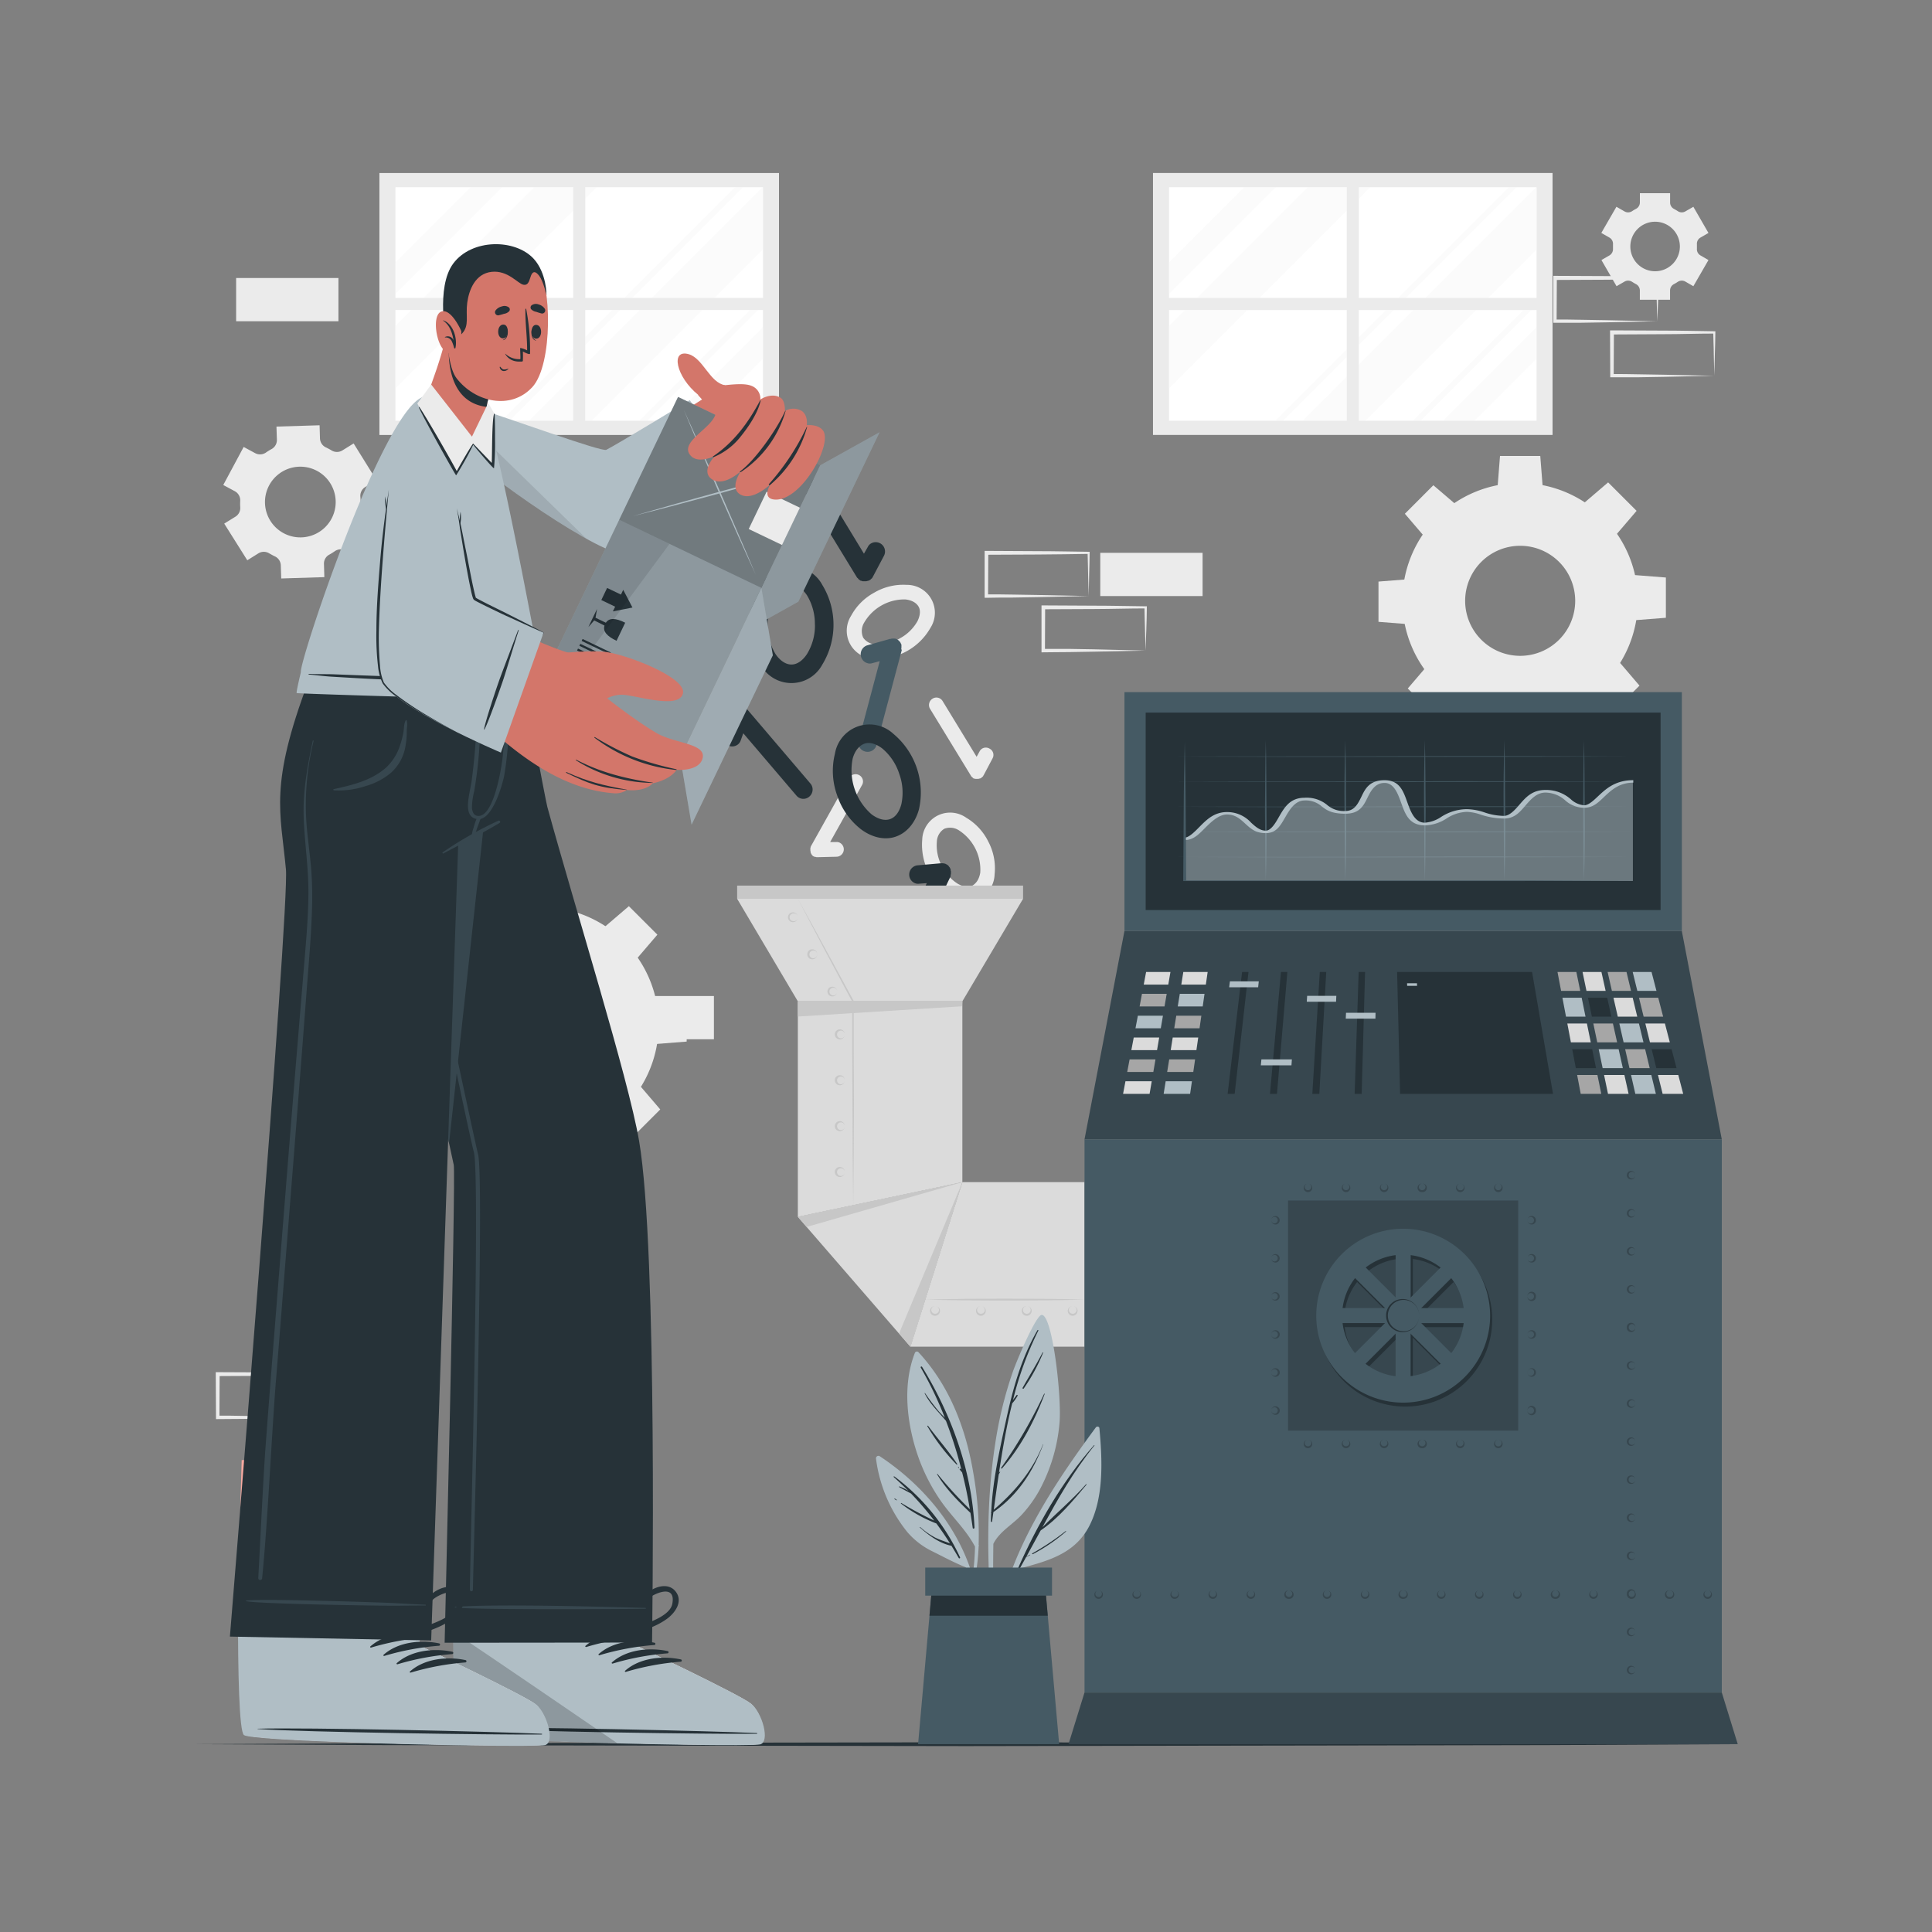 <svg xmlns="http://www.w3.org/2000/svg" viewBox="0 0 500 500"><rect x="0" y="0" width="500" height="500" fill="#808080" stroke="none"/><g id="freepik--background-complete--inject-207"><rect x="71.11" y="341.52" width="26.48" height="11.19" style="fill:#ebebeb"></rect><path d="M82.82,366.82l-13.12.28-6.66.11c-2.23.05-4.47,0-6.7.05H55.9v-.45l-.06-11.19v-.5h.5l13.24.06c4.41,0,8.83.11,13.24.16h.28v.27c0,1.9-.08,3.78-.13,5.65Zm0,0-.14-5.66c-.05-1.86-.11-3.7-.13-5.53l.27.27c-4.41.05-8.83.16-13.24.16l-13.24.07.5-.5-.05,11.19-.45-.45c2.18,0,4.36,0,6.55.06l6.58.11Z" style="fill:#ebebeb"></path><rect x="284.75" y="143.07" width="26.48" height="11.19" style="fill:#ebebeb"></rect><path d="M296.46,168.37l-13.12.28-6.67.11c-2.22.05-4.46,0-6.69.06h-.44v-.45l0-11.19v-.5h.5l13.24.07c4.41,0,8.83.11,13.24.16h.28v.27c0,1.9-.08,3.79-.13,5.66Zm0,0-.14-5.65c-.05-1.86-.11-3.71-.13-5.54l.27.28c-4.41,0-8.83.15-13.24.16l-13.24.06.5-.5-.05,11.19-.45-.44c2.18,0,4.36,0,6.55,0l6.57.11Z" style="fill:#ebebeb"></path><path d="M281.75,154.26l-13.13.28-6.66.11c-2.22,0-4.46,0-6.69.06h-.45v-.45l0-11.19v-.5h.51l13.24.07c4.41,0,8.82.11,13.24.16H282v.27c0,1.9-.09,3.79-.13,5.66Zm0,0-.15-5.65c0-1.86-.11-3.71-.13-5.54l.28.28c-4.42.05-8.83.15-13.24.16l-13.24.06.5-.5-.06,11.19-.44-.44c2.18,0,4.35,0,6.54.05l6.58.11Z" style="fill:#ebebeb"></path><rect x="417.18" y="355.63" width="26.48" height="11.19" style="fill:#ebebeb"></rect><rect x="158.28" y="257.77" width="26.48" height="11.19" style="fill:#ebebeb"></rect><path d="M428.89,83.14l-13.13.28-6.66.11c-2.22,0-4.46,0-6.69,0H402v-.45l0-11.19v-.5h.51l13.24.06c4.41,0,8.82.11,13.24.17h.27V72c0,1.9-.09,3.79-.13,5.65Zm0,0-.14-5.66c-.05-1.86-.12-3.7-.14-5.53l.28.27c-4.42,0-8.83.16-13.24.17l-13.24.06.5-.5-.06,11.19-.44-.45c2.18,0,4.35,0,6.54.06l6.58.11Z" style="fill:#ebebeb"></path><path d="M443.66,97.25l-13.13.28-6.66.11c-2.22,0-4.46,0-6.69,0h-.45v-.45l-.05-11.19v-.5h.5l13.24.06c4.41,0,8.83.11,13.24.17h.27v.27c0,1.9-.08,3.79-.13,5.65Zm0,0-.14-5.66c0-1.86-.12-3.7-.13-5.53l.27.27c-4.41,0-8.83.16-13.24.16l-13.24.07.5-.5-.06,11.19-.44-.45c2.18,0,4.36,0,6.54.06l6.58.11Z" style="fill:#ebebeb"></path><rect x="61.11" y="71.95" width="26.48" height="11.19" style="fill:#ebebeb"></rect><path d="M226.28,153.36a14.76,14.76,0,0,1,8.3-2,7.22,7.22,0,0,1,6.23,11.11,15.79,15.79,0,0,1-14.31,8,7.23,7.23,0,0,1-6.24-11.1A14.79,14.79,0,0,1,226.28,153.36Zm6.64,11.83a11.45,11.45,0,0,0,4.52-4.43c.77-1.57.81-2.9.26-3.81s-1.66-1.63-3.42-1.82a12.05,12.05,0,0,0-10.63,6,4.2,4.2,0,0,0-.26,3.89,4.07,4.07,0,0,0,3.42,1.74A11.34,11.34,0,0,0,232.92,165.19Z" style="fill:#ebebeb"></path><path d="M255.82,217.9a14.72,14.72,0,0,1,1.58,8.39A7.23,7.23,0,0,1,246,232a15.79,15.79,0,0,1-7.33-14.68,7.23,7.23,0,0,1,11.39-5.7A14.83,14.83,0,0,1,255.82,217.9ZM243.69,224a11.35,11.35,0,0,0,4.2,4.73c1.54.84,2.86,1,3.8.44s1.7-1.58,2-3.33a12.1,12.1,0,0,0-5.45-10.9,4.18,4.18,0,0,0-3.87-.45,4.08,4.08,0,0,0-1.91,3.33A11.36,11.36,0,0,0,243.69,224Z" style="fill:#ebebeb"></path><path d="M209.87,219l9.89-17.68a1.93,1.93,0,0,1,2.61-.71,1.86,1.86,0,0,1,.72,2.57l-8.25,14.74h1.59a1.63,1.63,0,0,1,1,.23,1.92,1.92,0,0,1-.86,3.57l-4.91.12s-.11,0-.15,0-.13,0-.2,0a1.59,1.59,0,0,1-.2-.07c-.05,0-.11,0-.14,0a.58.58,0,0,1-.22-.08l-.09,0,0,0-.21-.12a.27.27,0,0,0-.1-.09c-.1,0-.11-.1-.15-.16a.35.35,0,0,1-.11-.1c-.05-.11-.06-.16-.13-.19a.46.46,0,0,0-.06-.16,1.11,1.11,0,0,1-.07-.16c-.05-.06,0-.14-.06-.18a.79.79,0,0,1,0-.17s0-.14-.05-.19v-.08s0-.07,0-.1,0-.13,0-.19a1.41,1.41,0,0,0,0-.18,1,1,0,0,0,0-.17c.05-.09.09-.15.06-.24Z" style="fill:#ebebeb"></path><path d="M251.25,200.72l-10.56-17.29a1.92,1.92,0,0,1,.66-2.62,1.87,1.87,0,0,1,2.6.63l8.8,14.42.76-1.39a1.82,1.82,0,0,1,.68-.74,1.86,1.86,0,0,1,1.88,0,1.83,1.83,0,0,1,.81,2.52l-2.3,4.35s-.07.08-.08.12-.05.12-.09.18-.1.1-.16.14-.07.08-.1.1a.45.45,0,0,1-.19.15l-.08.06,0,0-.21.12s-.1,0-.13,0a.3.3,0,0,1-.21.05.22.22,0,0,1-.14.05c-.12,0-.17,0-.23,0a.44.44,0,0,0-.17,0l-.17,0a.49.49,0,0,1-.19,0,.52.52,0,0,1-.16-.07l-.19,0-.06,0s-.07-.05-.09-.07-.11-.06-.14-.12-.11-.09-.15-.11l-.12-.13a.28.28,0,0,0-.19-.16Z" style="fill:#ebebeb"></path><path d="M66.88,143.2a2.65,2.65,0,0,1,2.78,0l.72.4c.24.14.49.26.74.38a2.64,2.64,0,0,1,1.55,2.3l.11,3.43,11.16-.35-.1-3.42a2.62,2.62,0,0,1,1.4-2.41,15.81,15.81,0,0,0,1.41-.88,2.64,2.64,0,0,1,2.77-.17l3,1.61,5.28-9.84-3-1.62a2.66,2.66,0,0,1-1.38-2.41,15.35,15.35,0,0,0-.06-1.66,2.68,2.68,0,0,1,1.23-2.5l2.92-1.81-5.89-9.49-2.93,1.82a2.68,2.68,0,0,1-2.77,0c-.23-.15-.47-.28-.72-.41s-.48-.26-.73-.37a2.67,2.67,0,0,1-1.56-2.31l-.1-3.43-11.16.34.11,3.42a2.66,2.66,0,0,1-1.4,2.41,14.65,14.65,0,0,0-1.42.88,2.68,2.68,0,0,1-2.78.18l-3-1.62-5.28,9.85,3,1.61a2.66,2.66,0,0,1,1.39,2.41,15.45,15.45,0,0,0,0,1.67,2.65,2.65,0,0,1-1.23,2.5l-2.91,1.8L64,145Zm2.8-17.63A9.15,9.15,0,1,1,73.42,138,9.15,9.15,0,0,1,69.68,125.57Z" style="fill:#ebebeb"></path><path d="M416.53,61.49a1.85,1.85,0,0,1,.91,1.73c0,.19,0,.38,0,.57s0,.39,0,.58a1.88,1.88,0,0,1-.91,1.73l-2.08,1.2,3.91,6.77,2.08-1.2a1.87,1.87,0,0,1,1.95.07c.33.21.66.41,1,.59a1.85,1.85,0,0,1,1,1.65v2.39h7.82V75.18a1.87,1.87,0,0,1,1-1.65,11.12,11.12,0,0,0,1-.59,1.87,1.87,0,0,1,1.95-.07l2.08,1.2,3.91-6.77-2.09-1.21a1.84,1.84,0,0,1-.9-1.72c0-.19,0-.38,0-.58s0-.38,0-.57a1.85,1.85,0,0,1,.91-1.73l2.08-1.2-3.91-6.77-2.07,1.19a1.85,1.85,0,0,1-1.95-.06c-.33-.21-.67-.41-1-.59a1.87,1.87,0,0,1-1-1.65V50h-7.82v2.4a1.87,1.87,0,0,1-1,1.65,11.12,11.12,0,0,0-1,.59,1.87,1.87,0,0,1-2,.06l-2.07-1.19-3.91,6.77Zm11.81-4.11a6.41,6.41,0,1,1-6.41,6.41A6.42,6.42,0,0,1,428.34,57.38Z" style="fill:#ebebeb"></path><path d="M362.94,155.51A30.47,30.47,0,1,0,393.41,125,30.48,30.48,0,0,0,362.94,155.51Zm16.24,0a14.24,14.24,0,1,1,14.23,14.22A14.24,14.24,0,0,1,379.18,155.51Z" style="fill:#ebebeb"></path><polygon points="387.55 126.3 399.27 126.3 398.62 118 388.2 118 387.55 126.3" style="fill:#ebebeb"></polygon><polygon points="409.86 130.25 418.14 138.53 423.55 132.21 416.18 124.84 409.86 130.25" style="fill:#ebebeb"></polygon><polygon points="422.84 148.81 422.84 160.53 431.13 159.88 431.13 149.46 422.84 148.81" style="fill:#ebebeb"></polygon><polygon points="418.89 171.11 410.6 179.4 416.93 184.81 424.3 177.44 418.89 171.11" style="fill:#ebebeb"></polygon><polygon points="400.32 184.09 388.61 184.09 389.25 192.39 399.68 192.39 400.32 184.09" style="fill:#ebebeb"></polygon><polygon points="378.02 180.14 369.74 171.86 364.33 178.18 371.7 185.55 378.02 180.14" style="fill:#ebebeb"></polygon><polygon points="365.04 161.58 365.04 149.86 356.75 150.51 356.75 160.93 365.04 161.58" style="fill:#ebebeb"></polygon><polygon points="368.99 139.28 377.28 130.99 370.95 125.58 363.58 132.96 368.99 139.28" style="fill:#ebebeb"></polygon><path d="M109.52,265.19A30.47,30.47,0,1,0,140,234.72,30.47,30.47,0,0,0,109.52,265.19Zm16.23,0A14.24,14.24,0,1,1,140,279.41,14.25,14.25,0,0,1,125.75,265.19Z" style="fill:#ebebeb"></path><polygon points="134.13 235.98 145.85 235.98 145.2 227.68 134.78 227.68 134.13 235.98" style="fill:#ebebeb"></polygon><polygon points="156.43 239.93 164.72 248.21 170.13 241.89 162.75 234.52 156.43 239.93" style="fill:#ebebeb"></polygon><polygon points="169.41 258.49 169.41 270.21 177.71 269.56 177.71 259.14 169.41 258.49" style="fill:#ebebeb"></polygon><polygon points="165.46 280.79 157.18 289.08 163.5 294.49 170.87 287.12 165.46 280.79" style="fill:#ebebeb"></polygon><polygon points="146.9 293.77 135.18 293.77 135.83 302.07 146.25 302.07 146.9 293.77" style="fill:#ebebeb"></polygon><polygon points="124.6 289.82 116.31 281.54 110.9 287.86 118.27 295.23 124.6 289.82" style="fill:#ebebeb"></polygon><polygon points="111.62 271.26 111.62 259.54 103.32 260.19 103.32 270.61 111.62 271.26" style="fill:#ebebeb"></polygon><polygon points="115.56 248.96 123.85 240.67 117.53 235.26 110.16 242.63 115.56 248.96" style="fill:#ebebeb"></polygon><rect x="316.21" y="26.96" width="67.79" height="103.41" transform="translate(271.43 428.77) rotate(-90)" style="fill:#ebebeb"></rect><rect x="360.34" y="71.56" width="28.65" height="46" transform="translate(280.1 469.23) rotate(-90)" style="fill:#fff"></rect><rect x="360.34" y="39.78" width="28.65" height="46" transform="translate(311.89 437.44) rotate(-90)" style="fill:#fff"></rect><rect x="311.21" y="71.56" width="28.65" height="46" transform="translate(230.98 420.1) rotate(-90)" style="fill:#fff"></rect><rect x="311.21" y="39.78" width="28.65" height="46" transform="translate(262.76 388.31) rotate(-90)" style="fill:#fff"></rect><polygon points="306.64 80.23 322.86 80.23 302.54 100.55 302.54 84.33 306.64 80.23" style="fill:#ebebeb;opacity:0.2"></polygon><polygon points="348.54 48.45 348.54 54.55 325.99 77.1 309.77 77.1 338.42 48.45 348.54 48.45" style="fill:#ebebeb;opacity:0.2"></polygon><polygon points="354.64 48.45 351.67 51.42 351.67 48.45 354.64 48.45" style="fill:#ebebeb;opacity:0.2"></polygon><polygon points="337.12 108.89 348.54 97.46 348.54 108.89 337.12 108.89" style="fill:#ebebeb;opacity:0.2"></polygon><polygon points="365.77 80.23 382 80.23 353.34 108.89 351.67 108.89 351.67 94.33 365.77 80.23" style="fill:#ebebeb;opacity:0.2"></polygon><polygon points="397.67 48.45 397.67 64.56 385.13 77.1 368.9 77.1 397.55 48.45 397.67 48.45" style="fill:#ebebeb;opacity:0.2"></polygon><polygon points="330.16 48.45 302.54 76.07 302.54 67.95 322.04 48.45 330.16 48.45" style="fill:#ebebeb;opacity:0.2"></polygon><polygon points="397.67 84.69 397.67 92.8 381.58 108.89 373.47 108.89 397.67 84.69" style="fill:#ebebeb;opacity:0.2"></polygon><polygon points="330.03 108.89 348.54 90.38 348.54 92.4 332.05 108.89 330.03 108.89" style="fill:#ebebeb;opacity:0.2"></polygon><polygon points="360.71 80.23 351.67 89.27 351.67 87.25 358.69 80.23 360.71 80.23" style="fill:#ebebeb;opacity:0.2"></polygon><polygon points="392.49 48.45 363.84 77.1 361.82 77.1 390.47 48.45 392.49 48.45" style="fill:#ebebeb;opacity:0.2"></polygon><polygon points="396.35 80.23 367.69 108.89 365.67 108.89 394.33 80.23 396.35 80.23" style="fill:#ebebeb;opacity:0.2"></polygon><polygon points="397.67 76.89 397.67 77.1 397.46 77.1 397.67 76.89" style="fill:#ebebeb;opacity:0.2"></polygon><rect x="116" y="26.96" width="67.79" height="103.41" transform="translate(71.23 228.57) rotate(-90)" style="fill:#ebebeb"></rect><rect x="160.14" y="71.56" width="28.65" height="46" transform="translate(79.9 269.02) rotate(-90)" style="fill:#fff"></rect><rect x="160.14" y="39.78" width="28.65" height="46" transform="translate(111.69 237.24) rotate(-90)" style="fill:#fff"></rect><rect x="111.01" y="71.56" width="28.65" height="46" transform="translate(30.77 219.89) rotate(-90)" style="fill:#fff"></rect><rect x="111.01" y="39.78" width="28.65" height="46" transform="translate(62.56 188.11) rotate(-90)" style="fill:#fff"></rect><polygon points="106.43 80.23 122.65 80.23 102.33 100.55 102.33 84.33 106.43 80.23" style="fill:#ebebeb;opacity:0.2"></polygon><polygon points="148.33 48.45 148.33 54.55 125.78 77.1 109.56 77.1 138.21 48.45 148.33 48.45" style="fill:#ebebeb;opacity:0.2"></polygon><polygon points="154.43 48.45 151.46 51.42 151.46 48.45 154.43 48.45" style="fill:#ebebeb;opacity:0.2"></polygon><polygon points="136.91 108.89 148.33 97.46 148.33 108.89 136.91 108.89" style="fill:#ebebeb;opacity:0.2"></polygon><polygon points="165.56 80.23 181.79 80.23 153.13 108.89 151.46 108.89 151.46 94.33 165.56 80.23" style="fill:#ebebeb;opacity:0.2"></polygon><polygon points="197.46 48.45 197.46 64.56 184.92 77.1 168.69 77.1 197.34 48.45 197.46 48.45" style="fill:#ebebeb;opacity:0.2"></polygon><polygon points="129.95 48.45 102.33 76.07 102.33 67.95 121.83 48.45 129.95 48.45" style="fill:#ebebeb;opacity:0.2"></polygon><polygon points="197.46 84.69 197.46 92.8 181.37 108.89 173.26 108.89 197.46 84.69" style="fill:#ebebeb;opacity:0.2"></polygon><polygon points="129.82 108.89 148.33 90.38 148.33 92.4 131.84 108.89 129.82 108.89" style="fill:#ebebeb;opacity:0.2"></polygon><polygon points="160.5 80.23 151.46 89.27 151.46 87.25 158.48 80.23 160.5 80.23" style="fill:#ebebeb;opacity:0.2"></polygon><polygon points="192.28 48.45 163.63 77.1 161.61 77.1 190.26 48.45 192.28 48.45" style="fill:#ebebeb;opacity:0.2"></polygon><polygon points="196.14 80.23 167.48 108.89 165.46 108.89 194.12 80.23 196.14 80.23" style="fill:#ebebeb;opacity:0.2"></polygon><polygon points="197.46 76.89 197.46 77.1 197.25 77.1 197.46 76.89" style="fill:#ebebeb;opacity:0.2"></polygon></g><g id="freepik--Floor--inject-207"><polygon points="50.27 451.39 100.2 451.15 150.13 451.06 250 450.9 349.87 451.06 399.8 451.15 449.73 451.39 399.8 451.64 349.87 451.73 250 451.89 150.13 451.73 100.2 451.64 50.27 451.39" style="fill:#263238"></polygon></g><g id="freepik--Data--inject-207"><path d="M233.37,168.26l-6.53,24.57a2.39,2.39,0,0,1-2.94,1.66,2.33,2.33,0,0,1-1.68-2.89l5.45-20.49-1.93.52a2.14,2.14,0,0,1-1.25,0,2.41,2.41,0,0,1-.07-4.61l5.93-1.68c.06,0,.14,0,.19,0s.15-.06.24-.07.18,0,.26,0a.28.28,0,0,1,.18,0,.73.73,0,0,1,.3,0l.13,0h0l.29.08a.29.29,0,0,0,.16.09.4.4,0,0,1,.22.15.25.25,0,0,1,.16.08c.1.12.13.17.22.19a.48.48,0,0,0,.13.17s.1.12.13.17a.46.46,0,0,1,.12.21.53.53,0,0,1,.09.2l.12.21,0,.1s0,.09,0,.13,0,.15,0,.23,0,.18,0,.23a2,2,0,0,0,0,.22.36.36,0,0,0,0,.32Z" style="fill:#455a64"></path><path d="M193.89,161.69a18.47,18.47,0,0,1,2.93-10.3,9.07,9.07,0,0,1,16,0,19.78,19.78,0,0,1,0,20.59,9.07,9.07,0,0,1-16,0A18.53,18.53,0,0,1,193.89,161.69Zm17,0a14.27,14.27,0,0,0-2.07-7.67c-1.25-1.81-2.67-2.67-4-2.63s-2.8.82-4.09,2.63a14.27,14.27,0,0,0-2.07,7.67,14.11,14.11,0,0,0,2.07,7.62c1.29,1.85,2.76,2.67,4.09,2.67s2.76-.82,4-2.67A14.11,14.11,0,0,0,210.91,161.69Z" style="fill:#263238"></path><path d="M216.62,205.75a18.55,18.55,0,0,1-.54-10.69,9.07,9.07,0,0,1,15.14-5.13,19.79,19.79,0,0,1,6.61,19.5c-.84,3.15-2.87,6-6,7.09s-6.54,0-9.13-2A18.59,18.59,0,0,1,216.62,205.75Zm16.11-5.46a14.19,14.19,0,0,0-4.42-6.6c-1.76-1.32-3.39-1.67-4.63-1.21s-2.4,1.68-3,3.81a15.15,15.15,0,0,0,4.91,14.48c1.82,1.34,3.47,1.65,4.74,1.22s2.34-1.66,2.93-3.82A14.15,14.15,0,0,0,232.73,200.29Z" style="fill:#263238"></path><path d="M193.26,183.45l16.49,19.34a2.4,2.4,0,0,1-.3,3.37,2.33,2.33,0,0,1-3.34-.27l-13.75-16.12-.67,1.87a2.17,2.17,0,0,1-.69,1,2.41,2.41,0,0,1-3.83-2.56l2-5.83c0-.06.07-.12.07-.18s.05-.15.08-.24.11-.15.17-.2a.23.23,0,0,1,.11-.14.56.56,0,0,1,.2-.23l.1-.09,0,0,.23-.2a.3.3,0,0,0,.16-.08.44.44,0,0,1,.25-.1.27.27,0,0,1,.16-.08c.15,0,.21,0,.28-.07a.52.52,0,0,0,.21,0l.22,0a.86.86,0,0,1,.24,0,.69.69,0,0,1,.21,0l.24,0,.09,0s.09,0,.12.07.15,0,.2.11.15.1.21.1.15.11.17.14.14.16.27.17Z" style="fill:#263238"></path><path d="M221.75,149.39l-13.25-21.7a2.41,2.41,0,0,1,.83-3.28,2.35,2.35,0,0,1,3.26.79l11,18.09,1-1.74a2.06,2.06,0,0,1,.85-.92,2.41,2.41,0,0,1,3.37,3.13l-2.88,5.45c0,.06-.09.1-.1.16s-.07.14-.12.22-.13.13-.2.18-.09.1-.12.12a.91.91,0,0,1-.24.2l-.11.06,0,0-.26.15a.31.31,0,0,0-.17,0,.48.48,0,0,1-.27.07.29.29,0,0,1-.17.05c-.15,0-.21,0-.28,0l-.22,0a1.49,1.49,0,0,1-.21,0,.72.72,0,0,1-.24,0,.75.75,0,0,1-.2-.08l-.24-.06-.08,0s-.08-.05-.1-.09a.55.55,0,0,1-.19-.14c-.08,0-.13-.12-.19-.14s-.12-.12-.14-.16-.11-.18-.24-.21Z" style="fill:#263238"></path><path d="M246,226.82l-11,22.92a2.4,2.4,0,0,1-3.2,1.09,2.33,2.33,0,0,1-1.11-3.16l9.16-19.11-2,.14a2.08,2.08,0,0,1-1.23-.21,2.41,2.41,0,0,1,.79-4.54l6.14-.54c.06,0,.13,0,.19,0s.16,0,.25,0,.18,0,.25.07a.27.27,0,0,1,.18,0,.75.75,0,0,1,.29.09l.11.06h0l.27.13a.31.31,0,0,0,.14.12c.12,0,.14.11.2.19s.11,0,.13.11.1.19.18.23a.58.58,0,0,0,.1.19c0,.06.08.14.1.19a.63.63,0,0,1,.08.23.6.6,0,0,1,0,.21l.08.23v.1s0,.1,0,.13a.47.47,0,0,1,0,.24c0,.09,0,.17,0,.23a1.89,1.89,0,0,0-.06.21.39.39,0,0,0,0,.31Z" style="fill:#263238"></path></g><g id="freepik--Machine--inject-207"><polygon points="445.6 438.02 280.67 438.02 276.53 451.39 449.73 451.39 445.6 438.02" style="fill:#37474f"></polygon><polygon points="291.01 240.93 435.25 240.93 445.6 294.87 280.67 294.87 291.01 240.93" style="fill:#37474f"></polygon><polygon points="249.06 305.94 280.67 305.94 280.67 348.52 235.61 348.52 249.06 305.94" style="fill:#dbdbdb"></polygon><polygon points="249.06 259.14 249.06 305.94 206.48 314.91 206.48 259.14 249.06 259.14" style="fill:#dbdbdb"></polygon><polygon points="235.61 348.52 206.48 314.91 249.06 305.94 235.61 348.52" style="fill:#dbdbdb"></polygon><polygon points="208.75 317.53 206.48 314.91 249.06 305.94 208.75 317.53" style="fill:#c7c7c7"></polygon><polygon points="235.61 348.52 232.67 345.12 249.06 305.94 235.61 348.52" style="fill:#c7c7c7"></polygon><polygon points="264.77 232.6 190.77 232.6 206.48 259.14 249.06 259.14 264.77 232.6" style="fill:#dbdbdb"></polygon><rect x="190.77" y="229.19" width="74" height="3.42" style="fill:#c7c7c7"></rect><polygon points="249.06 259.14 206.48 259.14 206.48 263.08 248.95 260.43 249.06 259.14" style="fill:#c7c7c7"></polygon><path d="M206.48,232.6c2.43,4.4,4.88,8.78,7.26,13.21l7.2,13.24,0,0v.05l0,13.19L221,285.52l-.06,13.19-.13,13.19-.14-13.19-.05-13.19-.06-13.19,0-13.19,0,.1-7.09-13.3C211.12,241.52,208.82,237.05,206.48,232.6Z" style="fill:#c7c7c7"></path><path d="M239.46,336.34c3.43-.1,6.87-.16,10.3-.2l10.3-.05,10.31.05c3.43,0,6.86.1,10.3.2q-5.16.14-10.3.19l-10.31.06-10.3-.06C246.33,336.49,242.89,336.43,239.46,336.34Z" style="fill:#c7c7c7"></path><path d="M218.63,267.71a1.27,1.27,0,0,1-1.14,1.26,1.31,1.31,0,0,1-1-.3,1.29,1.29,0,0,1-.43-1,1.27,1.27,0,0,1,.43-.95,1.32,1.32,0,0,1,1-.31A1.28,1.28,0,0,1,218.63,267.71Zm0,0a1,1,0,1,0-1.14,1A1,1,0,0,0,218.63,267.71Z" style="fill:#c7c7c7"></path><path d="M216.66,256.62a1.26,1.26,0,1,1-1.14-1.26A1.27,1.27,0,0,1,216.66,256.62Zm0,0a1,1,0,1,0-2,0,1,1,0,0,0,.88,1A1,1,0,0,0,216.66,256.62Z" style="fill:#c7c7c7"></path><path d="M211.5,247a1.28,1.28,0,0,1-1.14,1.26,1.32,1.32,0,0,1-1-.31,1.27,1.27,0,0,1-.43-1,1.25,1.25,0,0,1,1.38-1.26A1.27,1.27,0,0,1,211.5,247Zm0,0a1,1,0,0,0-1.14-1,1,1,0,0,0-.88,1,1,1,0,1,0,2,0Z" style="fill:#c7c7c7"></path><path d="M206.48,237.39a1.26,1.26,0,0,1-1.13,1.26,1.27,1.27,0,0,1-1-2.21,1.33,1.33,0,0,1,1-.31A1.28,1.28,0,0,1,206.48,237.39Zm0,0a1,1,0,0,0-1.13-1,1,1,0,0,0,0,2A1,1,0,0,0,206.48,237.39Z" style="fill:#c7c7c7"></path><path d="M218.63,279.59a1.27,1.27,0,0,1-1.14,1.26,1.32,1.32,0,0,1-1-.31,1.27,1.27,0,0,1-.43-1,1.25,1.25,0,0,1,1.38-1.26A1.27,1.27,0,0,1,218.63,279.59Zm0,0a1,1,0,1,0-1.14,1A1,1,0,0,0,218.63,279.59Z" style="fill:#c7c7c7"></path><path d="M218.63,291.46a1.27,1.27,0,0,1-1.14,1.26,1.31,1.31,0,0,1-1-.3,1.29,1.29,0,0,1-.43-1,1.27,1.27,0,0,1,.43-.95,1.32,1.32,0,0,1,1-.31A1.28,1.28,0,0,1,218.63,291.46Zm0,0a1,1,0,1,0-1.14,1A1,1,0,0,0,218.63,291.46Z" style="fill:#c7c7c7"></path><path d="M218.63,303.34a1.28,1.28,0,0,1-1.14,1.26,1.32,1.32,0,0,1-1-.31,1.27,1.27,0,0,1-.43-1,1.25,1.25,0,0,1,1.38-1.26A1.27,1.27,0,0,1,218.63,303.34Zm0,0a1,1,0,1,0-1.14,1A1,1,0,0,0,218.63,303.34Z" style="fill:#c7c7c7"></path><path d="M242,338a1.27,1.27,0,0,1,1.26,1.14,1.31,1.31,0,0,1-.3.95,1.29,1.29,0,0,1-1,.43,1.26,1.26,0,0,1,0-2.52Zm0,0a1,1,0,1,0,1,1.14A1,1,0,0,0,242,338Z" style="fill:#c7c7c7"></path><path d="M253.86,338a1.26,1.26,0,1,1-1.26,1.14A1.27,1.27,0,0,1,253.86,338Zm0,0a1,1,0,1,0,1,1.14A1,1,0,0,0,253.86,338Z" style="fill:#c7c7c7"></path><path d="M265.73,338a1.27,1.27,0,0,1,1.26,1.14,1.31,1.31,0,0,1-.3.95,1.29,1.29,0,0,1-1,.43,1.26,1.26,0,0,1,0-2.52Zm0,0a1,1,0,1,0,1,1.14A1,1,0,0,0,265.73,338Z" style="fill:#c7c7c7"></path><path d="M277.61,338a1.27,1.27,0,0,1,1.26,1.14,1.32,1.32,0,0,1-.31.95,1.27,1.27,0,0,1-.95.43,1.25,1.25,0,0,1-1.26-1.38A1.27,1.27,0,0,1,277.61,338Zm0,0a1,1,0,1,0,1,1.14A1,1,0,0,0,277.61,338Z" style="fill:#c7c7c7"></path><rect x="291.01" y="179.12" width="144.25" height="61.8" style="fill:#455a64"></rect><rect x="296.5" y="184.42" width="133.26" height="51.1" style="fill:#263238"></rect><path d="M303.61,195.79c19.84-.07,39.68,0,59.52-.08s39.69,0,59.53.08c-19.84.07-39.68.05-59.53.08S323.45,195.86,303.61,195.79Z" style="fill:#455a64"></path><path d="M303.61,202.29c19.84-.07,39.68,0,59.52-.08s39.69,0,59.53.08c-19.84.07-39.68.05-59.53.08S323.45,202.36,303.61,202.29Z" style="fill:#455a64"></path><path d="M303.61,208.79c19.84-.07,39.68,0,59.52-.08s39.69,0,59.53.08c-19.84.07-39.68.05-59.53.08S323.45,208.86,303.61,208.79Z" style="fill:#455a64"></path><path d="M303.61,215.29c19.84-.07,39.68,0,59.52-.08s39.69,0,59.53.08c-19.84.07-39.68.05-59.53.08S323.45,215.36,303.61,215.29Z" style="fill:#455a64"></path><path d="M303.61,221.79c19.84-.06,39.68,0,59.52-.08s39.69,0,59.53.08c-19.84.07-39.68.05-59.53.08S323.45,221.86,303.61,221.79Z" style="fill:#455a64"></path><path d="M327.58,191.56c.17,6.07.13,12.15.2,18.22s0,12.15-.2,18.23c-.18-6.08-.13-12.15-.21-18.23C327.45,203.71,327.4,197.63,327.58,191.56Z" style="fill:#455a64"></path><path d="M348.16,191.56c.18,6.07.14,12.15.21,18.22s0,12.15-.21,18.23c-.17-6.08-.13-12.15-.2-18.23S348,197.63,348.16,191.56Z" style="fill:#455a64"></path><path d="M368.75,191.56c.18,6.07.13,12.15.21,18.22-.08,6.08,0,12.15-.21,18.23-.17-6.08-.13-12.15-.2-18.23S368.58,197.63,368.75,191.56Z" style="fill:#455a64"></path><path d="M389.34,191.56c.17,6.07.13,12.15.2,18.22s0,12.15-.2,18.23c-.18-6.08-.13-12.15-.2-18.23S389.17,197.63,389.34,191.56Z" style="fill:#455a64"></path><path d="M409.93,191.56c.17,6.07.13,12.15.2,18.22s0,12.15-.2,18.23c-.18-6.08-.13-12.15-.21-18.23C409.8,203.71,409.75,197.63,409.93,191.56Z" style="fill:#455a64"></path><path d="M306.61,217.08c3.63,0,5.8-6.61,10.94-6.61s5.69,4.82,10,4.82,4.2-8.46,10-8.46,4.47,3.43,10.56,3.43,3.8-8,10.16-8,3.8,11,10.43,11c4.2,0,5.83-3.49,10.84-3.49,3.32,0,5.27,1.75,9.61,1.75s5.29-6.71,10.71-6.71,6,4,10,4,5.42-6.5,12.73-6.5V228h-116Z" style="fill:#B0BEC5;opacity:0.5"></path><path d="M306.61,217.4v-.64c1.1,0,2.61-1.54,3.72-2.67,1.9-1.93,3.87-3.93,7.22-3.93a8.34,8.34,0,0,1,6.24,2.75c1.11,1,2.25,2.06,3.79,2.06,1.35,0,2.53-2,3.38-3.51,1.41-2.44,2.86-5,6.64-5a8.3,8.3,0,0,1,5.86,1.86,6.6,6.6,0,0,0,4.7,1.57c2.35,0,3.26-1.86,4.15-3.66,1-2.12,2.12-4.31,6-4.31s4.85,2.76,5.89,5.68c.85,2.36,1.9,5.31,4.54,5.31a8.62,8.62,0,0,0,4.24-1.5,12.41,12.41,0,0,1,6.6-2,15,15,0,0,1,4.63.85,16,16,0,0,0,5,.89c1.5,0,2.88-1.59,4-2.88,1.62-1.88,3.29-3.83,6.73-3.83a9.63,9.63,0,0,1,6.57,2.39,5.81,5.81,0,0,0,3.45,1.58c1.14,0,2.44-1.23,3.59-2.32,2-1.86,4.39-4.18,9.14-4.18v.64c-3.66,0-5.77,2-7.64,3.78-1.59,1.52-2.85,2.72-5.09,2.72a7.34,7.34,0,0,1-4.9-1.93,7.82,7.82,0,0,0-5.12-2c-2.27,0-3.82,1.8-5.19,3.4-1.53,1.77-2.84,3.31-5.52,3.31a19,19,0,0,1-6-1,12.31,12.31,0,0,0-3.63-.72,10.19,10.19,0,0,0-5.26,1.73,10.64,10.64,0,0,1-5.58,1.76c-4.06,0-5.07-2.84-6.15-5.85-.82-2.29-1.84-5.13-4.28-5.13s-3.53,2-4.41,3.79c-1.06,2.15-2.06,4.18-5.75,4.18s-4.94-1-6.14-1.92a6.21,6.21,0,0,0-4.42-1.51c-2.48,0-3.9,2.46-5.05,4.45-1.29,2.24-2.32,4-5,4s-3.91-1.19-5.29-2.45-2.59-2.37-4.74-2.37-4.15,2-5.7,3.53C310.16,216,308.83,217.4,306.61,217.4Z" style="fill:#B0BEC5"></path><path d="M306.61,192c.13,6,.24,12,.25,18l.13,18-.38-.15,58,0,29,0,29,.08-29,.08-29,0-58,0h-.39V228l.12-18C306.36,204,306.47,198,306.61,192Z" style="fill:#455a64"></path><polygon points="319.53 283.09 317.71 283.09 321.45 251.55 323.11 251.55 319.53 283.09" style="fill:#263238"></polygon><polygon points="325.61 255.5 318.11 255.5 318.3 253.98 325.77 253.98 325.61 255.5" style="fill:#B0BEC5"></polygon><polygon points="330.48 283.09 328.67 283.09 331.51 251.55 333.17 251.55 330.48 283.09" style="fill:#263238"></polygon><polygon points="334.23 275.7 326.3 275.7 326.45 274.17 334.34 274.17 334.23 275.7" style="fill:#B0BEC5"></polygon><polygon points="341.44 283.09 339.63 283.09 341.56 251.55 343.23 251.55 341.44 283.09" style="fill:#263238"></polygon><polygon points="345.77 259.25 338.19 259.25 338.29 257.72 345.84 257.72 345.77 259.25" style="fill:#B0BEC5"></polygon><polygon points="352.4 283.09 350.58 283.09 351.62 251.55 353.28 251.55 352.4 283.09" style="fill:#263238"></polygon><polygon points="355.96 263.62 348.28 263.62 348.35 262.1 355.99 262.1 355.96 263.62" style="fill:#B0BEC5"></polygon><polygon points="302.35 254.81 296 254.81 296.61 251.55 302.91 251.55 302.35 254.81" style="fill:#dbdbdb"></polygon><polygon points="301.38 260.47 294.93 260.47 295.54 257.2 301.94 257.2 301.38 260.47" style="fill:#a6a6a6"></polygon><polygon points="300.41 266.12 293.86 266.12 294.48 262.86 300.97 262.86 300.41 266.12" style="fill:#B0BEC5"></polygon><polygon points="299.44 271.78 292.79 271.78 293.41 268.51 300 268.51 299.44 271.78" style="fill:#dbdbdb"></polygon><polygon points="298.48 277.43 291.72 277.43 292.34 274.17 299.04 274.17 298.48 277.43" style="fill:#a6a6a6"></polygon><polygon points="297.51 283.09 290.65 283.09 291.27 279.82 298.07 279.82 297.51 283.09" style="fill:#dbdbdb"></polygon><polygon points="312.07 254.81 305.72 254.81 306.24 251.55 312.54 251.55 312.07 254.81" style="fill:#dbdbdb"></polygon><polygon points="311.26 260.47 304.8 260.47 305.33 257.2 311.73 257.2 311.26 260.47" style="fill:#B0BEC5"></polygon><polygon points="310.44 266.12 303.89 266.12 304.42 262.86 310.91 262.86 310.44 266.12" style="fill:#a6a6a6"></polygon><polygon points="309.63 271.78 302.98 271.78 303.5 268.51 310.1 268.51 309.63 271.78" style="fill:#dbdbdb"></polygon><polygon points="308.82 277.43 302.06 277.43 302.59 274.17 309.29 274.17 308.82 277.43" style="fill:#a6a6a6"></polygon><polygon points="308 283.09 301.15 283.09 301.68 279.82 308.47 279.82 308 283.09" style="fill:#B0BEC5"></polygon><polygon points="408.96 256.44 404.01 256.44 403.08 251.55 407.96 251.55 408.96 256.44" style="fill:#a6a6a6"></polygon><polygon points="410.33 263.1 405.28 263.1 404.35 258.21 409.33 258.21 410.33 263.1" style="fill:#B0BEC5"></polygon><polygon points="411.69 269.76 406.55 269.76 405.62 264.88 410.69 264.88 411.69 269.76" style="fill:#dbdbdb"></polygon><polygon points="413.05 276.42 407.82 276.42 406.89 271.54 412.05 271.54 413.05 276.42" style="fill:#263238"></polygon><polygon points="414.41 283.09 409.09 283.09 408.16 278.2 413.41 278.2 414.41 283.09" style="fill:#a6a6a6"></polygon><polygon points="415.54 256.44 410.58 256.44 409.56 251.55 414.45 251.55 415.54 256.44" style="fill:#dbdbdb"></polygon><polygon points="417.02 263.1 411.98 263.1 410.96 258.21 415.94 258.21 417.02 263.1" style="fill:#263238"></polygon><polygon points="418.51 269.76 413.37 269.76 412.35 264.88 417.42 264.88 418.51 269.76" style="fill:#a6a6a6"></polygon><polygon points="419.99 276.42 414.76 276.42 413.74 271.54 418.9 271.54 419.99 276.42" style="fill:#B0BEC5"></polygon><polygon points="421.48 283.09 416.15 283.09 415.13 278.2 420.39 278.2 421.48 283.09" style="fill:#dbdbdb"></polygon><polygon points="422.11 256.44 417.16 256.44 416.05 251.55 420.94 251.55 422.11 256.44" style="fill:#a6a6a6"></polygon><polygon points="423.72 263.1 418.68 263.1 417.56 258.21 422.54 258.21 423.72 263.1" style="fill:#dbdbdb"></polygon><polygon points="425.33 269.76 420.19 269.76 419.08 264.88 424.15 264.88 425.33 269.76" style="fill:#B0BEC5"></polygon><polygon points="426.94 276.42 421.7 276.42 420.59 271.54 425.76 271.54 426.94 276.42" style="fill:#a6a6a6"></polygon><polygon points="428.54 283.09 423.22 283.09 422.11 278.2 427.36 278.2 428.54 283.09" style="fill:#B0BEC5"></polygon><polygon points="428.69 256.44 423.74 256.44 422.54 251.55 427.42 251.55 428.69 256.44" style="fill:#B0BEC5"></polygon><polygon points="430.42 263.1 425.37 263.1 424.17 258.21 429.15 258.21 430.42 263.1" style="fill:#a6a6a6"></polygon><polygon points="432.15 269.76 427.01 269.76 425.81 264.88 430.88 264.88 432.15 269.76" style="fill:#dbdbdb"></polygon><polygon points="433.88 276.42 428.65 276.42 427.45 271.54 432.61 271.54 433.88 276.42" style="fill:#263238"></polygon><polygon points="435.61 283.09 430.29 283.09 429.08 278.2 434.34 278.2 435.61 283.09" style="fill:#dbdbdb"></polygon><polygon points="401.92 283.09 362.34 283.09 361.57 251.55 396.5 251.55 401.92 283.09" style="fill:#263238"></polygon><polygon points="366.74 255.13 364.17 255.13 364.15 254.47 366.71 254.47 366.74 255.13" style="fill:#B0BEC5"></polygon><rect x="280.67" y="294.87" width="164.93" height="143.15" style="fill:#455a64"></rect><rect x="333.35" y="310.69" width="59.56" height="59.56" style="fill:#37474f"></rect><path d="M363.69,319a22.51,22.51,0,1,0,22.5,22.5A22.5,22.5,0,0,0,363.69,319Zm0,38.3a15.8,15.8,0,1,1,15.79-15.8A15.79,15.79,0,0,1,363.69,357.3Z" style="fill:#263238"></path><rect x="361.75" y="324.31" width="3.89" height="17.19" style="fill:#263238"></rect><rect x="355.67" y="326.83" width="3.89" height="17.19" transform="translate(-132.44 351.12) rotate(-45)" style="fill:#263238"></rect><rect x="353.15" y="332.91" width="3.89" height="17.19" transform="translate(13.58 696.6) rotate(-90)" style="fill:#263238"></rect><rect x="355.67" y="338.99" width="3.89" height="17.19" transform="translate(364.7 846.24) rotate(-135)" style="fill:#263238"></rect><rect x="361.75" y="341.51" width="3.89" height="17.19" transform="translate(727.38 700.21) rotate(180)" style="fill:#263238"></rect><rect x="367.83" y="338.99" width="3.89" height="17.19" transform="translate(877.02 331.9) rotate(135)" style="fill:#263238"></rect><rect x="370.35" y="332.91" width="3.89" height="17.19" transform="translate(713.8 -30.78) rotate(90)" style="fill:#263238"></rect><rect x="367.83" y="326.83" width="3.89" height="17.19" transform="translate(345.49 -163.22) rotate(45)" style="fill:#263238"></rect><path d="M363.13,318a22.5,22.5,0,1,0,22.51,22.5A22.5,22.5,0,0,0,363.13,318Zm0,38.29a15.79,15.79,0,1,1,15.79-15.79A15.78,15.78,0,0,1,363.13,356.26Z" style="fill:#455a64"></path><rect x="361.19" y="323.28" width="3.89" height="17.19" style="fill:#455a64"></rect><rect x="355.11" y="325.79" width="3.89" height="17.19" transform="translate(-131.87 350.41) rotate(-45)" style="fill:#455a64"></rect><rect x="352.59" y="331.88" width="3.89" height="17.19" transform="translate(14.06 695) rotate(-90)" style="fill:#455a64"></rect><rect x="355.11" y="337.96" width="3.89" height="17.19" transform="translate(364.47 844.08) rotate(-135)" style="fill:#455a64"></rect><rect x="361.19" y="340.47" width="3.89" height="17.19" transform="translate(726.26 698.14) rotate(180)" style="fill:#455a64"></rect><rect x="367.27" y="337.96" width="3.89" height="17.19" transform="translate(875.33 330.53) rotate(135)" style="fill:#455a64"></rect><rect x="369.79" y="331.88" width="3.89" height="17.19" transform="translate(712.2 -31.26) rotate(90)" style="fill:#455a64"></rect><rect x="367.27" y="325.79" width="3.89" height="17.19" transform="translate(344.59 -163.13) rotate(45)" style="fill:#455a64"></rect><circle cx="363.13" cy="340.47" r="4.16" style="fill:#455a64"></circle><path d="M367.29,340.47a4.28,4.28,0,0,1-7.25,3.09,4.28,4.28,0,0,1,0-6.18,4.28,4.28,0,0,1,7.25,3.09Zm0,0a4.16,4.16,0,0,0-1.24-2.92,4.06,4.06,0,1,0,1.24,2.92Z" style="fill:#263238"></path><path d="M329,315.8a.84.84,0,1,0,1-.85A.85.85,0,0,0,329,315.8Zm0,0a1.09,1.09,0,1,1,1,1.09A1.1,1.1,0,0,1,329,315.8Z" style="fill:#37474f"></path><path d="M329,325.65a.84.84,0,1,0,1-.85A.85.85,0,0,0,329,325.65Zm0,0a1.09,1.09,0,1,1,1,1.09A1.1,1.1,0,0,1,329,325.65Z" style="fill:#37474f"></path><path d="M329,335.5a.85.85,0,0,0,1,.84.85.85,0,1,0-1-.84Zm0,0a1.09,1.09,0,1,1,1,1.09A1.1,1.1,0,0,1,329,335.5Z" style="fill:#37474f"></path><path d="M329,345.35a.85.85,0,0,0,1,.84.85.85,0,0,0,0-1.68A.85.85,0,0,0,329,345.35Zm0,0a1.09,1.09,0,0,1,1-1.09,1.1,1.1,0,1,1-1,1.09Z" style="fill:#37474f"></path><path d="M329,355.2a.84.84,0,1,0,1.68,0,.84.84,0,1,0-1.68,0Zm0,0a1.09,1.09,0,0,1,1-1.09,1.1,1.1,0,1,1-1,1.09Z" style="fill:#37474f"></path><path d="M329,365.05a.84.84,0,1,0,1-.84A.85.85,0,0,0,329,365.05Zm0,0a1.09,1.09,0,0,1,1-1.09,1.1,1.1,0,1,1-1,1.09Z" style="fill:#37474f"></path><path d="M395.3,315.8a.85.85,0,0,0,1,.84.86.86,0,0,0,0-1.69A.85.85,0,0,0,395.3,315.8Zm0,0a1.1,1.1,0,1,1,1,1.09A1.1,1.1,0,0,1,395.3,315.8Z" style="fill:#37474f"></path><path d="M395.3,325.65a.85.85,0,0,0,1,.84.86.86,0,0,0,0-1.69A.85.85,0,0,0,395.3,325.65Zm0,0a1.1,1.1,0,1,1,1,1.09A1.1,1.1,0,0,1,395.3,325.65Z" style="fill:#37474f"></path><path d="M395.3,335.5a.85.85,0,1,0,1-.84A.84.84,0,0,0,395.3,335.5Zm0,0a1.1,1.1,0,1,1,2.19,0,1.1,1.1,0,1,1-2.19,0Z" style="fill:#37474f"></path><path d="M395.3,345.35a.85.85,0,1,0,1-.84A.85.85,0,0,0,395.3,345.35Zm0,0a1.1,1.1,0,1,1,1,1.09A1.1,1.1,0,0,1,395.3,345.35Z" style="fill:#37474f"></path><path d="M395.3,355.2a.85.85,0,0,0,1,.85.87.87,0,0,0,.72-.85.85.85,0,1,0-1.69,0Zm0,0a1.1,1.1,0,1,1,1,1.09A1.1,1.1,0,0,1,395.3,355.2Z" style="fill:#37474f"></path><path d="M395.3,365.05a.85.85,0,0,0,1,.85.86.86,0,0,0,0-1.69A.85.85,0,0,0,395.3,365.05Zm0,0a1.1,1.1,0,1,1,2.19,0,1.1,1.1,0,1,1-2.19,0Z" style="fill:#37474f"></path><path d="M387.76,306.32a.85.85,0,1,0,.84,1A.85.85,0,0,0,387.76,306.32Zm0,0a1.1,1.1,0,1,1-1.09,1A1.1,1.1,0,0,1,387.76,306.32Z" style="fill:#37474f"></path><path d="M377.91,306.32a.85.85,0,0,0-.85,1,.87.87,0,0,0,.85.72.85.85,0,1,0,0-1.69Zm0,0a1.1,1.1,0,1,1-1.09,1A1.1,1.1,0,0,1,377.91,306.32Z" style="fill:#37474f"></path><path d="M368.06,306.32a.85.85,0,0,0-.85,1,.86.86,0,0,0,1.69,0A.85.85,0,0,0,368.06,306.32Zm0,0a1.1,1.1,0,1,1,0,2.19,1.1,1.1,0,1,1,0-2.19Z" style="fill:#37474f"></path><path d="M358.21,306.32a.85.85,0,0,0-.85,1,.86.86,0,0,0,1.69,0A.85.85,0,0,0,358.21,306.32Zm0,0a1.1,1.1,0,0,1,1.09,1,1.1,1.1,0,1,1-1.09-1Z" style="fill:#37474f"></path><path d="M348.35,306.32a.85.85,0,0,0-.84,1,.86.86,0,0,0,1.69,0A.85.85,0,0,0,348.35,306.32Zm0,0a1.1,1.1,0,1,1-1.09,1A1.1,1.1,0,0,1,348.35,306.32Z" style="fill:#37474f"></path><path d="M338.5,306.32a.85.85,0,0,0-.84,1,.86.86,0,0,0,1.69,0A.85.85,0,0,0,338.5,306.32Zm0,0a1.1,1.1,0,1,1-1.09,1A1.1,1.1,0,0,1,338.5,306.32Z" style="fill:#37474f"></path><path d="M387.76,372.59a.86.86,0,0,0-.84,1,.85.85,0,0,0,1.68,0A.86.86,0,0,0,387.76,372.59Zm0,0a1.1,1.1,0,1,1-1.09,1A1.1,1.1,0,0,1,387.76,372.59Z" style="fill:#37474f"></path><path d="M377.91,372.59a.86.86,0,0,0-.85,1,.85.85,0,0,0,.85.72.84.84,0,0,0,.84-.72A.86.86,0,0,0,377.91,372.59Zm0,0a1.1,1.1,0,1,1-1.09,1A1.1,1.1,0,0,1,377.91,372.59Z" style="fill:#37474f"></path><path d="M368.06,372.59a.86.86,0,0,0-.85,1,.86.86,0,0,0,1.69,0A.86.86,0,0,0,368.06,372.59Zm0,0a1.1,1.1,0,1,1,0,2.19,1.1,1.1,0,1,1,0-2.19Z" style="fill:#37474f"></path><path d="M358.21,372.59a.86.86,0,0,0-.85,1,.86.86,0,0,0,1.69,0A.86.86,0,0,0,358.21,372.59Zm0,0a1.1,1.1,0,0,1,1.09,1,1.1,1.1,0,1,1-1.09-1Z" style="fill:#37474f"></path><path d="M348.35,372.59a.86.86,0,0,0-.84,1,.86.86,0,0,0,1.69,0A.86.86,0,0,0,348.35,372.59Zm0,0a1.1,1.1,0,1,1-1.09,1A1.1,1.1,0,0,1,348.35,372.59Z" style="fill:#37474f"></path><path d="M338.5,372.59a.86.86,0,0,0-.84,1,.86.86,0,0,0,1.69,0A.86.86,0,0,0,338.5,372.59Zm0,0a1.1,1.1,0,1,1-1.09,1A1.1,1.1,0,0,1,338.5,372.59Z" style="fill:#37474f"></path><path d="M333.58,411.59a.85.85,0,1,0,.84,1A.85.85,0,0,0,333.58,411.59Zm0,0a1.1,1.1,0,1,1,0,2.19,1.1,1.1,0,1,1,0-2.19Z" style="fill:#37474f"></path><path d="M323.73,411.59a.85.85,0,1,0,.84,1A.85.85,0,0,0,323.73,411.59Zm0,0a1.1,1.1,0,0,1,1.09,1,1.1,1.1,0,1,1-1.09-1Z" style="fill:#37474f"></path><path d="M343.43,411.59a.85.85,0,1,0,.84,1A.85.85,0,0,0,343.43,411.59Zm0,0a1.1,1.1,0,1,1-1.09,1A1.1,1.1,0,0,1,343.43,411.59Z" style="fill:#37474f"></path><path d="M353.28,411.59a.85.85,0,0,0-.84,1,.83.83,0,0,0,.84.72.84.84,0,0,0,.84-.72A.85.85,0,0,0,353.28,411.59Zm0,0a1.1,1.1,0,1,1-1.09,1A1.1,1.1,0,0,1,353.28,411.59Z" style="fill:#37474f"></path><path d="M363.13,411.59a.85.85,0,0,0-.84,1,.83.83,0,0,0,.84.72.85.85,0,1,0,0-1.69Zm0,0a1.1,1.1,0,1,1,0,2.19,1.1,1.1,0,1,1,0-2.19Z" style="fill:#37474f"></path><path d="M373,411.59a.85.85,0,1,0,.85,1A.85.85,0,0,0,373,411.59Zm0,0a1.1,1.1,0,1,1-1.09,1A1.1,1.1,0,0,1,373,411.59Z" style="fill:#37474f"></path><path d="M382.83,411.59a.85.85,0,1,0,.85,1A.85.85,0,0,0,382.83,411.59Zm0,0a1.1,1.1,0,1,1-1.09,1A1.1,1.1,0,0,1,382.83,411.59Z" style="fill:#37474f"></path><path d="M392.69,411.59a.85.85,0,1,0,.84,1A.85.85,0,0,0,392.69,411.59Zm0,0a1.1,1.1,0,0,1,1.09,1,1.1,1.1,0,1,1-1.09-1Z" style="fill:#37474f"></path><path d="M402.54,411.59a.85.85,0,1,0,.84,1A.85.85,0,0,0,402.54,411.59Zm0,0a1.1,1.1,0,1,1,0,2.19,1.1,1.1,0,1,1,0-2.19Z" style="fill:#37474f"></path><path d="M412.39,411.59a.85.85,0,1,0,.84,1A.85.85,0,0,0,412.39,411.59Zm0,0a1.1,1.1,0,1,1-1.09,1A1.1,1.1,0,0,1,412.39,411.59Z" style="fill:#37474f"></path><path d="M422.24,411.59a.85.85,0,0,0-.84,1,.83.83,0,0,0,.84.72.84.84,0,0,0,.84-.72A.85.85,0,0,0,422.24,411.59Zm0,0a1.1,1.1,0,1,1-1.09,1A1.1,1.1,0,0,1,422.24,411.59Z" style="fill:#37474f"></path><path d="M432.09,411.59a.85.85,0,0,0-.84,1,.83.83,0,0,0,.84.72.85.85,0,1,0,0-1.69Zm0,0a1.1,1.1,0,1,1,0,2.19,1.1,1.1,0,1,1,0-2.19Z" style="fill:#37474f"></path><path d="M441.94,411.59a.85.85,0,1,0,.85,1A.85.85,0,0,0,441.94,411.59Zm0,0a1.1,1.1,0,1,1-1.09,1A1.1,1.1,0,0,1,441.94,411.59Z" style="fill:#37474f"></path><path d="M313.87,411.59a.85.85,0,1,0,.85,1A.85.85,0,0,0,313.87,411.59Zm0,0a1.1,1.1,0,1,1-1.09,1A1.1,1.1,0,0,1,313.87,411.59Z" style="fill:#37474f"></path><path d="M304,411.59a.85.85,0,0,0-.84,1,.84.84,0,0,0,.84.72.85.85,0,1,0,0-1.69Zm0,0a1.1,1.1,0,1,1-1.09,1A1.1,1.1,0,0,1,304,411.59Z" style="fill:#37474f"></path><path d="M294.17,411.59a.85.85,0,0,0-.84,1,.83.83,0,0,0,.84.72.85.85,0,1,0,0-1.69Zm0,0a1.1,1.1,0,1,1-1.09,1A1.1,1.1,0,0,1,294.17,411.59Z" style="fill:#37474f"></path><path d="M284.32,411.59a.85.85,0,0,0-.84,1,.83.83,0,0,0,.84.72.84.84,0,0,0,.84-.72A.85.85,0,0,0,284.32,411.59Zm0,0a1.1,1.1,0,1,1-1.09,1A1.1,1.1,0,0,1,284.32,411.59Z" style="fill:#37474f"></path><path d="M423.22,353.39a.86.86,0,0,0-1-.85.85.85,0,0,0-.72.85.84.84,0,0,0,.72.84A.86.86,0,0,0,423.22,353.39Zm0,0a1.1,1.1,0,1,1-1-1.09A1.1,1.1,0,0,1,423.22,353.39Z" style="fill:#37474f"></path><path d="M423.22,343.54a.86.86,0,0,0-1-.85.86.86,0,0,0,0,1.69A.86.86,0,0,0,423.22,343.54Zm0,0a1.1,1.1,0,1,1-2.19,0,1.1,1.1,0,1,1,2.19,0Z" style="fill:#37474f"></path><path d="M423.22,363.24a.86.86,0,0,0-1-.84.85.85,0,0,0,0,1.68A.86.86,0,0,0,423.22,363.24Zm0,0a1.1,1.1,0,1,1-1-1.09A1.1,1.1,0,0,1,423.22,363.24Z" style="fill:#37474f"></path><path d="M423.22,373.09a.86.86,0,0,0-1-.84.85.85,0,0,0,0,1.68A.86.86,0,0,0,423.22,373.09Zm0,0a1.1,1.1,0,1,1-1-1.09A1.1,1.1,0,0,1,423.22,373.09Z" style="fill:#37474f"></path><path d="M423.22,382.94a.86.86,0,0,0-1-.84.84.84,0,0,0-.72.84.85.85,0,0,0,.72.85A.86.86,0,0,0,423.22,382.94Zm0,0a1.1,1.1,0,1,1-1-1.09A1.1,1.1,0,0,1,423.22,382.94Z" style="fill:#37474f"></path><path d="M423.22,392.79a.86.86,0,0,0-1-.84.86.86,0,0,0,0,1.69A.86.86,0,0,0,423.22,392.79Zm0,0a1.1,1.1,0,1,1-1-1.09A1.1,1.1,0,0,1,423.22,392.79Z" style="fill:#37474f"></path><path d="M423.22,402.65a.86.86,0,0,0-1-.85.86.86,0,0,0,0,1.69A.86.86,0,0,0,423.22,402.65Zm0,0a1.1,1.1,0,0,1-1,1.09,1.1,1.1,0,1,1,1-1.09Z" style="fill:#37474f"></path><path d="M423.22,412.5a.86.86,0,0,0-1-.85.86.86,0,0,0,0,1.69A.86.86,0,0,0,423.22,412.5Zm0,0a1.1,1.1,0,1,1-2.19,0,1.1,1.1,0,1,1,2.19,0Z" style="fill:#37474f"></path><path d="M423.22,422.35a.86.86,0,0,0-1-.85.85.85,0,0,0-.72.85.84.84,0,0,0,.72.84A.86.86,0,0,0,423.22,422.35Zm0,0a1.1,1.1,0,1,1-1-1.09A1.1,1.1,0,0,1,423.22,422.35Z" style="fill:#37474f"></path><path d="M423.22,432.2a.86.86,0,0,0-1-.84.85.85,0,0,0,0,1.68A.86.86,0,0,0,423.22,432.2Zm0,0a1.1,1.1,0,1,1-1-1.09A1.1,1.1,0,0,1,423.22,432.2Z" style="fill:#37474f"></path><path d="M423.22,333.69a.86.86,0,0,0-1-.85.86.86,0,0,0,0,1.69A.86.86,0,0,0,423.22,333.69Zm0,0a1.1,1.1,0,0,1-1,1.09,1.1,1.1,0,1,1,1-1.09Z" style="fill:#37474f"></path><path d="M423.22,323.83a.86.86,0,0,0-1-.84.86.86,0,0,0,0,1.69A.86.86,0,0,0,423.22,323.83Zm0,0a1.1,1.1,0,1,1-1-1.09A1.1,1.1,0,0,1,423.22,323.83Z" style="fill:#37474f"></path><path d="M423.22,314a.86.86,0,0,0-1-.84.84.84,0,0,0-.72.84.85.85,0,0,0,.72.85A.86.86,0,0,0,423.22,314Zm0,0a1.1,1.1,0,1,1-1-1.09A1.1,1.1,0,0,1,423.22,314Z" style="fill:#37474f"></path><path d="M423.22,304.13a.86.86,0,0,0-1-.84.85.85,0,0,0,0,1.68A.86.86,0,0,0,423.22,304.13Zm0,0a1.1,1.1,0,1,1-1-1.09A1.1,1.1,0,0,1,423.22,304.13Z" style="fill:#37474f"></path></g><g id="freepik--Plant--inject-207"><path d="M283.61,369.4c-11.21,15.18-22.9,32.79-25.74,51.83,0,.28.43.38.49.09a113,113,0,0,1,5-15.24c7.37-2,14.6-3.69,18.47-11,3.94-7.52,3.44-17.32,2.69-25.51C284.43,369.13,283.84,369.11,283.61,369.4Z" style="fill:#B0BEC5"></path><path d="M263.43,405.94c5-11.3,11.5-22.64,19.71-31.93.06-.06.14,0,.09.09-5.37,6.61-9.46,13.82-13.45,21.15,3.71-3.76,7.77-7.14,11.29-11.13.07-.08.18,0,.11.11-3.49,4.19-7.3,8.74-11.85,11.84q-1.83,3.38-3.69,6.76c.3-.17.62-.32.93-.48.06,0,.1.06.05.08-.35.18-.69.37-1.05.52-.59,1.06-1.17,2.13-1.78,3.2C263.65,406.39,263.32,406.18,263.43,405.94Z" style="fill:#263238"></path><path d="M267.18,402a66.06,66.06,0,0,0,8.6-5.75c.07-.05.18.05.1.11a45.15,45.15,0,0,1-8.58,5.85A.12.12,0,0,1,267.18,402Z" style="fill:#263238"></path><path d="M256.57,418.4c0,.23.42.22.41,0,.06-6.27,0-12.57.1-18.86,1.61-3.24,5.05-5,7.45-7.64a32.84,32.84,0,0,0,4.47-6.22,44.61,44.61,0,0,0,5.19-17.29c.66-6.71-1.88-28.83-4.71-28.06-1.47.4-6.21,11.36-7.47,15a104.27,104.27,0,0,0-4.46,18.37C255.26,388.41,255.45,403.55,256.57,418.4Z" style="fill:#B0BEC5"></path><path d="M256.53,391.36l0,0c.34-7.93,2.13-15.94,3.8-23.63,1.8-8.29,3.91-16.09,8.17-23.48a.12.12,0,0,1,.21.12,87.36,87.36,0,0,0-6.56,18c.28-.45.63-.87.93-1.3.11-.16.39,0,.27.16a10.9,10.9,0,0,1-1.33,1.89l-.05,0c-1.47,5.92-2.53,12-3.43,18l.2-.24c.05-.05.13,0,.09.07s-.23.4-.35.6c-.46,3.07-.88,6.13-1.3,9.17,5.46-4.67,10.12-10.17,12.75-16.95,0,0,.07,0,.06,0-2.58,7-6.65,13.28-12.9,17.55-.11.82-.23,1.64-.34,2.45,0,.17-.3.12-.3,0,0-.72,0-1.45.07-2.17C256.47,391.55,256.43,391.44,256.53,391.36Z" style="fill:#263238"></path><path d="M259.1,379.87a127.08,127.08,0,0,0,11.13-19.17c0-.08.16,0,.13.06-2.57,6.84-6.17,13.77-11.05,19.27C259.21,380.14,259,380,259.1,379.87Z" style="fill:#263238"></path><path d="M264.65,359.16c1.73-3.06,3.55-6,5.18-9.15,0-.09.16,0,.13.07a47.6,47.6,0,0,1-5,9.24A.15.15,0,0,1,264.65,359.16Z" style="fill:#263238"></path><path d="M264,360.49a0,0,0,1,1,0,.06S263.94,360.49,264,360.49Z" style="fill:#263238"></path><path d="M252.33,400.27a64,64,0,0,1-1.46,12.35c.06.44.12.89.19,1.35a59.06,59.06,0,0,0,2.21-13.77.42.42,0,0,0,0-.42h0a91.2,91.2,0,0,0-1.39-18.65c-1.94-11.52-6.18-22.58-14.21-31.21a.57.57,0,0,0-.89.18c-3.24,8.24-2.11,18.08.65,26.3a48,48,0,0,0,6.37,12.49C246.58,392.76,250.09,396,252.33,400.27Z" style="fill:#B0BEC5"></path><path d="M238.64,353.76c7.61,12.36,12.91,27,13.56,41.61,0,.26-.43.33-.46.06-.18-1.31-.38-2.61-.59-3.9h0c-3.15-3-6.38-6.2-8.64-10,0-.07.06-.14.11-.08A105.16,105.16,0,0,0,251,390.6c-.54-3.23-1.19-6.4-2-9.53l-.6-.71c-.14-.16.08-.38.22-.23l.19.21a109.05,109.05,0,0,0-4-12.64c-1.93-2.31-4.1-4.31-5.51-7.1,0-.07.05-.12.1-.06a57.19,57.19,0,0,0,3.52,4.68c.51.58,1.08,1.14,1.61,1.71a96.5,96.5,0,0,0-6.24-13A.18.18,0,0,1,238.64,353.76Z" style="fill:#263238"></path><path d="M240.18,369c2.46,3.31,5.26,6.47,7.55,9.89.07.1-.08.2-.16.13A50.5,50.5,0,0,1,240,369.1C239.94,369,240.11,368.91,240.18,369Z" style="fill:#263238"></path><path d="M248.08,379.67l.1.1c.07.08,0,.19-.11.12l-.11-.11C247.89,379.71,248,379.6,248.08,379.67Z" style="fill:#263238"></path><path d="M226.71,377.52a38,38,0,0,0,8,18.85,20,20,0,0,0,6.52,5.08c2.82,1.4,5.78,3,8.69,4.15A57,57,0,0,1,253,416.54c.1-.32.19-.65.29-1-1.88-16.1-12.29-29.85-25.62-38.68A.64.64,0,0,0,226.71,377.52Z" style="fill:#B0BEC5"></path><path d="M231.31,382.27c-.09-.08,0-.25.14-.17a54.49,54.49,0,0,1,17,20.92.19.19,0,0,1-.33.19c-.62-1.08-1.25-2.14-1.89-3.17h0c-3-.57-5.92-2.71-8.18-4.75-.06-.05,0-.14.09-.09a19.1,19.1,0,0,0,3.85,2.71c1.24.63,2.57,1,3.87,1.53q-1.69-2.69-3.53-5.17a35.59,35.59,0,0,1-9.14-5.14c-.09-.06,0-.2.08-.15a89.11,89.11,0,0,0,8.5,4.54,77.46,77.46,0,0,0-6-7c-1-.54-2.08-1.09-3.08-1.68-.08,0,0-.18.06-.15a10.82,10.82,0,0,1,2.37,1.16C233.88,384.65,232.64,383.45,231.31,382.27Z" style="fill:#263238"></path><path d="M231.6,387.83a3.68,3.68,0,0,1,.51.37s0,.1-.07.08a4,4,0,0,1-.53-.3C231.42,387.92,231.5,387.77,231.6,387.83Z" style="fill:#263238"></path><polygon points="274.11 451.39 237.6 451.39 240.55 418.15 241.19 410.82 270.51 410.82 271.16 418.15 274.11 451.39" style="fill:#455a64"></polygon><polygon points="271.16 418.15 240.55 418.15 241.19 410.82 270.51 410.82 271.16 418.15" style="fill:#263238"></polygon><rect x="239.45" y="405.69" width="32.81" height="7.26" style="fill:#455a64"></rect></g><g id="freepik--Character--inject-207"><path d="M196.57,451.32c-2.55.8-74.81-.75-77.53-2.55-1-.67-1.42-11.22-1.52-24,0-2.75,0-5.59,0-8.48,0-3.42,0-6.88.07-10.24.19-15.1.64-28.38.64-28.38l47,.87L164.71,407l-.2,10.24-.4,8.47s27.39,13,30.16,15.27S199.1,450.54,196.57,451.32Z" style="fill:#f7a9a0"></path><path d="M196.57,451.32c-2.55.8-74.81-.75-77.53-2.55-1-.67-1.42-11.22-1.52-24,0-2.75,0-5.59,0-8.48,0-3.42,0-6.88.07-10.24l47.14.87-.2,10.24-.4,8.47s27.39,13,30.16,15.27S199.1,450.54,196.57,451.32Z" style="fill:#fff"></path><path d="M196.78,451.44c-1.65.51-32.44.05-54.84-.83-5.18-.21-9.92-.44-13.74-.68-5.27-.34-8.8-.69-9.37-1.07-1.26-.84-1.58-16.3-1.57-32.62l47.28.88-.4,8.52s27.55,13,30.34,15.35S199.33,450.63,196.78,451.44Z" style="fill:#B0BEC5"></path><path d="M195.8,448.51c-12.17-.56-61.32-1.67-73.4-1.3-.1,0-.1.07,0,.08,12,.82,61.21,1.53,73.4,1.42C196.06,448.7,196.06,448.52,195.8,448.51Z" style="fill:#263238"></path><path d="M165.92,423c-4.78-1-10.66-.39-14.39,2.95-.15.13,0,.33.2.29a67.26,67.26,0,0,1,14.15-2.63A.31.31,0,0,0,165.92,423Z" style="fill:#263238"></path><path d="M169.33,425.13c-4.77-1-10.65-.39-14.39,2.95-.14.13,0,.33.2.29a67.37,67.37,0,0,1,14.16-2.64A.3.3,0,0,0,169.33,425.13Z" style="fill:#263238"></path><path d="M172.75,427.29c-4.78-1-10.66-.39-14.39,2.95-.15.13,0,.33.2.29a67.27,67.27,0,0,1,14.15-2.64A.3.3,0,0,0,172.75,427.29Z" style="fill:#263238"></path><path d="M176.16,429.45c-4.77-1-10.65-.39-14.39,2.95-.14.13,0,.33.2.28a68,68,0,0,1,14.16-2.63A.3.3,0,0,0,176.16,429.45Z" style="fill:#263238"></path><path d="M175,412.08c-1.83-2.64-5.36-1.55-7.4.09A25.64,25.64,0,0,0,160,423a.13.13,0,0,0,.11.18c0,.36.33.76.74.61,4-1.38,8.43-2.36,11.87-4.92C174.72,417.36,176.73,414.57,175,412.08Zm-8.55,8.37c-2,.73-3.91,1.36-5.83,2.15,1.49-2.1,2.88-4.26,4.58-6.22a30,30,0,0,1,2.6-2.69c1.46-1.26,7.16-3.91,6.2,1.34C173.49,417.91,168.78,419.59,166.46,420.45Z" style="fill:#263238"></path><path d="M147.84,421.48c3.91,1.77,8.45,1.78,12.65,2.28a.6.6,0,0,0,.59-.76.14.14,0,0,0,.07-.2,25.67,25.67,0,0,0-9.76-8.94c-2.34-1.17-6-1.48-7.24,1.49C143,418.15,145.55,420.45,147.84,421.48ZM145.75,418c-2.06-4.92,4.08-3.56,5.77-2.63a27.09,27.09,0,0,1,3.11,2.07,76.22,76.22,0,0,1,5.81,5.1c-2-.37-4.1-.56-6.15-.86C151.83,421.35,146.88,420.73,145.75,418Z" style="fill:#263238"></path><path d="M159.8,451.17c-6.08-.15-12.24-.35-17.86-.57-5.18-.19-9.92-.43-13.74-.67-5.27-.34-8.81-.69-9.37-1.07-1.1-.74-1.49-12.68-1.55-26.6C128,429.43,149.08,443.83,159.8,451.17Z" style="opacity:0.2"></path><path d="M168.75,425.09l-53.68.05S118,304.3,117.43,301.48C116.05,294.76,90,176.6,90,176.6H135.5s5.64,30.34,6.15,32.23c7.08,25.84,20.91,70,23.73,86.34C170.27,323.52,168.75,425.09,168.75,425.09Z" style="fill:#263238"></path><path d="M167,416.12c-8.37-.22-38-1.1-49.2-.27a.08.08,0,0,0,0,.16c3.82.62,40.83.45,49.2.34A.12.12,0,1,0,167,416.12Z" style="fill:#37474f"></path><path d="M123.74,298.81c-1.61-6.53-24.26-113.63-24.69-115.26a.11.11,0,0,0-.21,0c1.2,6.54,22,108.12,23.78,114.54s-1.14,111.64-1,113.35a.38.38,0,0,0,.76,0C122.66,399.08,125.32,305.27,123.74,298.81Z" style="fill:#37474f"></path><polygon points="116.22 295.86 129.24 176.6 90.04 176.6 116.22 295.86" style="fill:#37474f"></polygon><path d="M140.89,451.51c-2.55.79-74.8-.76-77.53-2.55-1-.68-1.41-11.22-1.52-24,0-2.75,0-5.58,0-8.48,0-3.42,0-6.88.07-10.24.19-15.09.64-28.38.64-28.38l47.05.87L109,407.14l-.2,10.24-.4,8.48s27.4,13,30.16,15.26S143.43,450.73,140.89,451.51Z" style="fill:#f7a9a0"></path><path d="M140.89,451.51c-2.55.79-74.8-.76-77.53-2.55-1-.68-1.41-11.22-1.52-24,0-2.75,0-5.58,0-8.48,0-3.42,0-6.88.07-10.24l47.14.87-.2,10.24-.4,8.48s27.4,13,30.16,15.26S143.43,450.73,140.89,451.51Z" style="fill:#fff"></path><path d="M141.11,451.62c-1.66.51-32.44.05-54.84-.83-5.19-.2-9.93-.43-13.75-.67-5.27-.34-8.8-.7-9.37-1.07-1.26-.84-1.58-16.31-1.56-32.62l47.27.87-.4,8.52s27.55,13,30.34,15.35S143.65,450.82,141.11,451.62Z" style="fill:#B0BEC5"></path><path d="M140.12,448.69c-12.17-.56-61.32-1.67-73.4-1.3-.1,0-.1.07,0,.08,12,.82,61.21,1.53,73.4,1.42C140.38,448.89,140.38,448.7,140.12,448.69Z" style="fill:#263238"></path><path d="M110.24,423.16c-4.78-1-10.65-.39-14.39,2.94-.14.13,0,.34.2.29a67.35,67.35,0,0,1,14.16-2.63A.3.3,0,0,0,110.24,423.16Z" style="fill:#263238"></path><path d="M113.65,425.31c-4.77-1-10.65-.38-14.38,2.95-.15.13,0,.34.19.29a67.35,67.35,0,0,1,14.16-2.63A.31.31,0,0,0,113.65,425.31Z" style="fill:#263238"></path><path d="M117.07,427.47c-4.78-1-10.65-.38-14.39,2.95-.14.13,0,.34.2.29A67.35,67.35,0,0,1,117,428.08.31.31,0,0,0,117.07,427.47Z" style="fill:#263238"></path><path d="M120.48,429.63c-4.77-1-10.65-.38-14.38,2.95-.15.13,0,.33.19.29a67.35,67.35,0,0,1,14.16-2.63A.31.31,0,0,0,120.48,429.63Z" style="fill:#263238"></path><path d="M119.33,412.26c-1.83-2.63-5.36-1.54-7.4.1a25.61,25.61,0,0,0-7.62,10.82.13.13,0,0,0,.11.17c0,.37.33.76.74.62,4-1.38,8.43-2.37,11.87-4.93C119.05,417.54,121.06,414.75,119.33,412.26Zm-8.55,8.38c-1.94.72-3.91,1.35-5.83,2.15a73.28,73.28,0,0,1,4.59-6.22,25.41,25.41,0,0,1,2.6-2.69c1.45-1.27,7.15-3.91,6.2,1.33C117.81,418.1,113.1,419.77,110.78,420.64Z" style="fill:#263238"></path><path d="M92.16,421.67c3.91,1.76,8.46,1.78,12.65,2.27a.6.6,0,0,0,.59-.76.13.13,0,0,0,.07-.19A25.59,25.59,0,0,0,95.72,414c-2.34-1.16-6-1.47-7.25,1.49C87.31,418.33,89.87,420.63,92.16,421.67Zm-2.09-3.47c-2.06-4.91,4.08-3.55,5.77-2.63A27.17,27.17,0,0,1,99,417.65a74.24,74.24,0,0,1,5.82,5.1c-2-.37-4.11-.57-6.16-.86C96.16,421.54,91.2,420.91,90.07,418.2Z" style="fill:#263238"></path><path d="M111.59,424.55l-52.09-1S74.94,235,74,225c-1.4-15.05-4.37-21.63,5.83-48.72l51.1.43s.19,29.43-5.21,37.84c0,0-4.81,2.92-7.15,4.21Z" style="fill:#263238"></path><path d="M110.16,415.3c-7.9-.35-5.63-.36-13.53-.63-3.87-.13-29.28-.95-32.91-.44a.08.08,0,0,0,0,.16c3.6.68,29,1.07,32.89,1.12,7.9.12,5.63,0,13.54,0A.12.12,0,0,0,110.16,415.3Z" style="fill:#37474f"></path><path d="M129,212.39a97.66,97.66,0,0,0-14.43,8.19.17.17,0,0,0,.17.29c4.88-2.59,9.86-5.08,14.59-7.92A.33.33,0,0,0,129,212.39Z" style="fill:#37474f"></path><path d="M131.3,178.66c0-.17-.31-.21-.31,0a166.61,166.61,0,0,1-.84,16.69c-.23,2.57-2.3,16.79-6.76,15.76-.75-.18-1.13-.91-1.25-2a18.15,18.15,0,0,1,.59-4.36c.5-3,.9-6,1.15-9a81.61,81.61,0,0,0-.18-16.83.15.15,0,0,0-.29,0,152.91,152.91,0,0,1-1.36,23.23c-.56,3.69-2.42,9.26,1.45,9.83s6.49-8.75,7-11.3A85,85,0,0,0,131.3,178.66Z" style="fill:#37474f"></path><path d="M123.5,211.47a25,25,0,0,0-1,2.95,6.93,6.93,0,0,0-.42,2.42c0,.16.23.17.31.07a8.45,8.45,0,0,0,1-2.36c.34-.91.7-1.82,1-2.74A.5.5,0,0,0,123.5,211.47Z" style="fill:#37474f"></path><path d="M80.56,225.25c-.29-3.73-.83-7.45-1.17-11.18a69.32,69.32,0,0,1,1.77-22.32c0-.13-.18-.19-.21-.05-1.36,6.47-2.56,12.93-2.36,19.57s1.25,13.09,1.23,19.69-.67,13.35-1.22,20S77.49,264.34,76.94,271c-2.23,26.9-4.33,53.81-6.47,80.72q-.89,11.26-1.73,22.54c-.59,7.64-1.47,26.5-1.9,34.15,0,.66,1,.63,1,0,1.39-13.49,2.52-38.25,3.63-51.77s2.13-26.77,3.2-40.15,2.12-26.77,3.16-40.16q.78-10,1.54-20.07c.5-6.67,1.12-13.34,1.34-20A96.28,96.28,0,0,0,80.56,225.25Z" style="fill:#37474f"></path><path d="M105.24,186.43a.13.13,0,0,0-.23,0c-.5.81-.44,2.17-.61,3.11a22.9,22.9,0,0,1-.87,3.35,13.39,13.39,0,0,1-3.63,5.77c-3.76,3.34-8.73,4.51-13.52,5.57-.18,0-.12.28,0,.3a21.72,21.72,0,0,0,8.34-1.13,17.42,17.42,0,0,0,6.49-3.43,11.78,11.78,0,0,0,3.58-6.12,21.37,21.37,0,0,0,.47-3.74c0-.61,0-1.21.06-1.81A4.73,4.73,0,0,0,105.24,186.43Z" style="fill:#37474f"></path><path d="M118.12,114.29c10,9.78,37.38,27.48,45.62,27.82,6.3.26,26.17-12.5,33.61-18.76,3.19-2.69-12.49-22-15.14-20.3-8.17,5.32-21.91,13.31-24.61,14.34-1.9.72-12.29-3.65-33-10.83C113,102.59,112.48,108.78,118.12,114.29Z" style="fill:#d3766a"></path><path d="M196,127.8,178.5,103.56S159.73,115,156.91,116.41c-1.19.6-24.26-7.86-34.56-11.09-6.77-2.12-13.18,1.26-3.43,10.9,5.71,5.64,36.54,28.27,44.65,27.67C170,143.42,196,127.8,196,127.8Z" style="fill:#B0BEC5"></path><path d="M190.34,129.49c-1.52-1.54-6.69-8.82-8-10.65s-6.1-9.35-7.4-11.23c-.07-.1.06-.23.13-.13,1.32,1.84,6.75,9,8,10.8s6.35,9.15,7.29,11.14A.06.06,0,0,1,190.34,129.49Z" style="fill:#263238"></path><path d="M151.79,139.44c-12.24-6.76-28.83-19.23-32.87-23.22-6.63-6.56-5.79-10.22-2.44-11.22Z" style="fill:#020100;opacity:0.1"></path><path d="M76.78,179.37c.14.17,62.71,2.14,63.31,1.5a42.79,42.79,0,0,0,.25-5.29s-12.16-66.74-15.47-70.4c-2.9-3.21-10.92-5-16-2.19-10.67,5.79-31.51,68.48-31,70.93C77.89,173.92,76.6,179.15,76.78,179.37Z" style="fill:#B0BEC5"></path><path d="M139,176.33c-1.95-.15-3.92-.09-5.88-.17s-3.73-.22-5.6-.28c-3.83-.11-7.66-.19-11.49-.31-7.66-.23-15.32-.53-23-.8l-6.41-.25c-2.23-.09-4.47,0-6.7-.12a.09.09,0,0,0,0,.17c1.95.15,3.9.43,5.86.55l5.6.33q5.73.33,11.48.55,11.49.48,23,.66c2.15,0,4.29,0,6.43,0s4.47.08,6.7,0C139.13,176.57,139.16,176.34,139,176.33Z" style="fill:#263238"></path><polygon points="191.17 164.32 212.2 120.46 227.64 111.86 206.61 155.71 191.17 164.32" style="fill:#B0BEC5"></polygon><polygon points="191.17 164.32 212.2 120.46 227.64 111.86 206.61 155.71 191.17 164.32" style="opacity:0.2"></polygon><rect x="133.77" y="129" width="83.94" height="40.8" transform="translate(-34.95 243.29) rotate(-64.39)" style="fill:#B0BEC5"></rect><rect x="133.77" y="129" width="83.94" height="40.8" transform="translate(-34.95 243.29) rotate(-64.39)" style="opacity:0.2"></rect><rect x="168.65" y="107.05" width="35.24" height="40.8" transform="translate(-9.18 240.32) rotate(-64.39)" style="opacity:0.2"></rect><path d="M177,106.14q2.22,5.42,4.52,10.77l4.6,10.69,4.69,10.62q2.36,5.29,4.77,10.53Q193.33,143.33,191,138l-4.61-10.69-4.68-10.61Q179.4,111.39,177,106.14Z" style="fill:#B0BEC5"></path><path d="M208.7,121.35q-5.59,1.4-11.2,2.88l-11.21,3-11.22,3.1q-5.61,1.58-11.23,3.22,5.59-1.39,11.2-2.87l11.21-3,11.22-3.1Q203.08,123,208.7,121.35Z" style="fill:#B0BEC5"></path><rect x="195.04" y="129.36" width="10.7" height="9.56" transform="translate(407.97 11.43) rotate(115.61)" style="fill:#ebebeb"></rect><rect x="154.03" y="163.34" width="0.57" height="8.11" transform="translate(371.97 100.61) rotate(115.62)" style="fill:#263238"></rect><rect x="153.43" y="164.58" width="0.57" height="8.11" transform="translate(372.23 102.91) rotate(115.61)" style="fill:#263238"></rect><rect x="152.83" y="165.82" width="0.57" height="8.11" transform="translate(372.5 105.25) rotate(115.62)" style="fill:#263238"></rect><rect x="152.24" y="167.07" width="0.57" height="8.11" transform="translate(372.77 107.55) rotate(115.61)" style="fill:#263238"></rect><rect x="151.64" y="168.31" width="0.57" height="8.11" transform="translate(373.03 109.87) rotate(115.61)" style="fill:#263238"></rect><rect x="151.04" y="169.56" width="0.57" height="8.11" transform="translate(373.31 112.23) rotate(115.62)" style="fill:#263238"></rect><rect x="150.45" y="170.8" width="0.57" height="8.11" transform="translate(373.56 114.49) rotate(115.61)" style="fill:#263238"></rect><rect x="149.85" y="172.05" width="0.57" height="8.11" transform="translate(373.84 116.85) rotate(115.62)" style="fill:#263238"></rect><rect x="149.26" y="173.29" width="0.57" height="8.11" transform="translate(374.11 119.17) rotate(115.62)" style="fill:#263238"></rect><path d="M153.78,160.56l-1.51,1.73,2.24-4.69-.39,2.27,2.68,1.29c.88-1.34,2.56-1.23,5,0l-2.24,4.68c-2.46-1.18-3.6-2.42-3.11-3.94Z" style="fill:#263238"></path><polygon points="158.61 158.23 159.2 157.01 155.62 155.29 157.12 152.16 160.7 153.88 161.29 152.65 163.68 157.23 158.61 158.23" style="fill:#263238"></polygon><polygon points="139.2 178.43 143.77 180.62 173.27 140.76 160.26 134.52 139.2 178.43" style="opacity:0.1"></polygon><polygon points="178.98 213.44 200.01 169.59 197.05 152.16 176.03 196.01 178.98 213.44" style="fill:#B0BEC5"></polygon><polygon points="178.98 213.44 200.01 169.59 197.05 152.16 176.03 196.01 178.98 213.44" style="opacity:0.1"></polygon><path d="M103.2,117.78c-3.59,18-5.48,51.44-2.44,57.26,2.69,5.15,22.9,15,32.81,17.79,3.71,1,17.47-22.88,13.48-23.92-4.78-1.25-25.4-10.53-25.92-11.72s-3.44-25.39-7.23-39.47C110.46,105,104.56,111,103.2,117.78Z" style="fill:#d3766a"></path><path d="M129.81,191.29c8.13,6.87,17.83,13.12,28.93,14a5.49,5.49,0,0,0,3.51-.83c5,.47,6.67-1.74,6.67-1.74,4.76-1,6.19-3.48,6.19-3.48s5.84.48,6.72-3c1-3.9-7.4-3.81-12-6.58-10.64-6.35-24-18.36-26.87-20.5Z" style="fill:#d3766a"></path><path d="M154,190.79a80.78,80.78,0,0,0,9.63,5A79.87,79.87,0,0,0,175,199.07a.1.1,0,0,1,0,.2,42.19,42.19,0,0,1-21.13-8.34C153.74,190.82,153.8,190.7,154,190.79Z" style="fill:#263238"></path><path d="M149.19,196.65c3.18,1.59,8.79,4.34,19.75,5.9,0,0,0,.07,0,.07a37.82,37.82,0,0,1-19.82-5.82C148.93,196.69,149,196.54,149.19,196.65Z" style="fill:#263238"></path><path d="M146.69,199.85c5.51,2.49,9.3,3.37,15.54,4.53,0,0,0,.07,0,.07-7.23-.58-9.78-1.61-15.64-4.42C146.38,199.93,146.47,199.75,146.69,199.85Z" style="fill:#263238"></path><path d="M156,183.21c-1.17-1.28,1.27-3.28,4.73-3.42,3.12-.13,14.78,4,16-.24s-15.23-10.42-20.36-10.87-13.6.61-13.6.61C143.79,170.07,150.23,179.49,156,183.21Z" style="fill:#d3766a"></path><path d="M129.63,194.77l11.05-31.07L122.91,155c-2-10.94-6.06-32.83-8.6-40.19-3-8.63-9.16-7.13-11.52,1.86-5.41,20.58-6.12,55-3.74,59.8C102.46,183.26,129.63,194.77,129.63,194.77Z" style="fill:#B0BEC5"></path><path d="M125.26,188.77c.35-2.17,3.24-10.75,4-12.88s4-10.57,4.8-12.76c0-.12.22-.09.18,0-.73,2.18-3.35,10.89-4.07,13s-3.71,10.67-4.78,12.62A.06.06,0,0,1,125.26,188.77Z" style="fill:#263238"></path><path d="M118.19,189.46q-4.11-2.06-8.09-4.33a72.83,72.83,0,0,1-7.72-5,14.41,14.41,0,0,1-3.33-3.24,13.12,13.12,0,0,1-1.22-4.49,67.39,67.39,0,0,1-.42-9.2c0-6.12.5-12.23,1-18.32s1.31-12.16,2.22-18.2c-.58,6.08-1.12,12.17-1.58,18.26s-.84,12.18-1,18.27a81.5,81.5,0,0,0,.3,9.12,12.92,12.92,0,0,0,1,4.32,14,14,0,0,0,3.17,3.16,79.19,79.19,0,0,0,7.59,5.1Q114.14,187.32,118.19,189.46Z" style="fill:#263238"></path><path d="M100,131.9a8.28,8.28,0,0,1-.3-1.71,5,5,0,0,1,.08-1.73c0,.29,0,.57.08.86l.08.85A14.29,14.29,0,0,1,100,131.9Z" style="fill:#263238"></path><path d="M118.19,131.53c1,3.52,1.6,7.12,2.34,10.69s1.35,7.16,2.16,10.7c.1.44.2.88.32,1.3l.09.31c0,.08.1.23.06.18.11.06.3.19.5.29.78.43,1.6.84,2.41,1.26L131,158.7c3.25,1.65,6.51,3.28,9.74,5h0v0l-.31.83.24-.85,0,.05c-3.35-1.45-6.66-3-10-4.5-1.65-.77-3.29-1.57-4.93-2.37-.82-.41-1.63-.81-2.45-1.24a4.66,4.66,0,0,1-.67-.42,1.32,1.32,0,0,1-.23-.44l-.11-.34c-.13-.45-.24-.9-.34-1.35-.76-3.58-1.4-7.16-2-10.76l-.88-5.4C118.81,135.12,118.57,133.31,118.19,131.53Z" style="fill:#263238"></path><path d="M119.19,132.44a10.16,10.16,0,0,1,.1,1.74,5.59,5.59,0,0,1-.29,1.72c0-.29,0-.58,0-.86l0-.87A14.61,14.61,0,0,1,119.19,132.44Z" style="fill:#263238"></path><path d="M181.2,100.06c4.15.27,10.41-1.38,13.27-.21a3.54,3.54,0,0,1,2.31,3.54s2.82-1.93,5.24-.44c1.25.77,1.11,3.43,1.11,3.43a4.25,4.25,0,0,1,4.4,0c1.65,1.17,1.27,3.66,1.27,3.66s2.89-.35,4.19,1.37c2.63,3.5-5.79,18.62-12.67,17.86-3.2-.36-.94-3.94-.94-3.94s-4.5,4.36-7.66,2.71.05-6.14.05-6.14-4.39,4.19-7.49,2.15S185,118,185,118s-4.16,2.1-6.18,0c-3.33-3.49,5.28-7,6.35-10.8l-4.46-4.89Z" style="fill:#d3766a"></path><path d="M187.65,99.69c-3.9-.6-5.66-6.84-9.32-8-4.94-1.5-3.38,5.87,2.41,10.54l5.13,2.84Z" style="fill:#d3766a"></path><path d="M208.8,110.45a0,0,0,0,1,.09,0,30.12,30.12,0,0,1-9.61,15.07c-.15.12-.42-.08-.28-.24A61.35,61.35,0,0,0,208.8,110.45Z" style="fill:#263238"></path><path d="M203.21,106.33c0-.06.13,0,.11,0a28.11,28.11,0,0,1-11.51,15.78c-.2.13-.5,0-.28-.12C195.21,119.34,200.91,111.43,203.21,106.33Z" style="fill:#263238"></path><path d="M184.52,118.12c5.44-3.68,9.14-8.74,12.2-14.48,0-.08.14,0,.13.06-.73,3.21-3.07,6.67-5.11,9.21a17.2,17.2,0,0,1-7.09,5.4C184.54,118.36,184.4,118.2,184.52,118.12Z" style="fill:#263238"></path><path d="M121.53,115.09c-3.81,0-9.42-7.58-10.83-12.62-.1-.34,1.12-3.47,2.42-7.33.78-2.35,1.59-5,2.16-7.44L129.82,95a40.5,40.5,0,0,0-3.67,9.09,6.39,6.39,0,0,0-.12,1c0,.05,0,.11,0,.17C125.88,107.29,125.21,115.07,121.53,115.09Z" style="fill:#d3766a"></path><path d="M126,105.13a1.16,1.16,0,0,1,0,.17,10.17,10.17,0,0,1-1.6-.28c-8.87-2.26-8.45-13.66-8.15-16.82L119.9,90l9.92,5a39.67,39.67,0,0,0-3.66,9.09A5.52,5.52,0,0,0,126,105.13Z" style="fill:#263238"></path><path d="M117.53,71.94c-2.68,5.21-2.66,21.68.62,25.94,4.75,6.18,14,8.37,19.6,2.32,5.44-5.86,5-27.32,1.24-31.34C133.39,62.93,121.5,64.24,117.53,71.94Z" style="fill:#d3766a"></path><path d="M131.35,85.13s-.09.05-.09.1c0,1.11-.12,2.38-1.12,2.75a0,0,0,0,0,0,.06C131.37,87.87,131.56,86.18,131.35,85.13Z" style="fill:#263238"></path><path d="M130.36,84c-1.78-.14-1.93,3.43-.28,3.56S131.86,84.09,130.36,84Z" style="fill:#263238"></path><path d="M137.64,85.19s.09.06.09.1c-.09,1.11,0,2.39,1,2.8,0,0,0,.07,0,.06C137.49,87.93,137.39,86.23,137.64,85.19Z" style="fill:#263238"></path><path d="M138.68,84.08c1.79-.06,1.78,3.52.12,3.57S137.18,84.13,138.68,84.08Z" style="fill:#263238"></path><path d="M129,81.61a14,14,0,0,0,1.41-.39,2.38,2.38,0,0,0,1.37-.67.75.75,0,0,0,0-.92,1.87,1.87,0,0,0-1.88-.33,2.79,2.79,0,0,0-1.67,1.07A.81.81,0,0,0,129,81.61Z" style="fill:#263238"></path><path d="M140.19,81.13a13.51,13.51,0,0,1-1.41-.43,2.37,2.37,0,0,1-1.35-.71.75.75,0,0,1,.08-.92,1.87,1.87,0,0,1,1.88-.28A2.77,2.77,0,0,1,141,79.92.81.81,0,0,1,140.19,81.13Z" style="fill:#263238"></path><path d="M129.48,94.93c.25.27.5.64.9.69a2.73,2.73,0,0,0,1.2-.23,0,0,0,0,1,0,.06,1.49,1.49,0,0,1-1.43.55,1.18,1.18,0,0,1-.83-1C129.35,94.91,129.44,94.89,129.48,94.93Z" style="fill:#263238"></path><path d="M130.78,91.66a3.77,3.77,0,0,0,2.45,1.79,4.72,4.72,0,0,0,1.35.12,1.23,1.23,0,0,0,.27,0,1.05,1.05,0,0,0,.24,0,.26.26,0,0,0,.23-.23h0v-.12h0v-.1c.06-.85,0-2.15,0-2.15.31.16,1.87,1,1.86.5a56.18,56.18,0,0,0-1-11.48.1.1,0,0,0-.2,0c-.08,3.56.46,7.1.44,10.68a6.77,6.77,0,0,0-1.76-.62c-.12,0,.1,2.52,0,2.9a.16.16,0,0,1,0,0,5.25,5.25,0,0,1-3.85-1.38C130.81,91.5,130.72,91.57,130.78,91.66Z" style="fill:#263238"></path><path d="M115.51,87.81s-2.8-13.42,1.79-19.61c4.77-6.43,16-6.48,20.84-1.21,3.36,3.71,3.3,9.42,3.3,9.42s-.8-3.58-1.87-5-1.71-1.14-2.14-.1-.56,2.67-2,2.37-4-3.78-8.19-3.33-5.86,4.58-6.32,8,.61,5.84-1.3,7.92C118.55,87.55,115.51,87.81,115.51,87.81Z" style="fill:#263238"></path><path d="M119.39,85.69s-2.53-5.87-5.12-5.07-1.43,8.79,1.09,10.37a2.84,2.84,0,0,0,4-.72Z" style="fill:#d3766a"></path><path d="M114.66,82.9a0,0,0,0,0,0,.07c1.75,1.17,2.39,3.16,2.72,5.15a1.57,1.57,0,0,0-2.21-.9.06.06,0,0,0,0,.11,1.76,1.76,0,0,1,1.76,1,9.09,9.09,0,0,1,.59,1.71c0,.19.38.16.35,0v0C118.42,87.5,117.23,83.69,114.66,82.9Z" style="fill:#263238"></path><path d="M126.35,104.29,122.14,113,111.6,99.52,108,104.43s10.09,18.65,10.21,17.84l4.23-7.48,5.14,5.7.34-13.49Z" style="fill:#ebebeb"></path><path d="M128.11,113.83c0-2.23,0-4.47-.1-6.7,0-.08-.13-.12-.16,0-.58,2.12-.46,10.64-.59,12.68l0,0c-.21-.24-4.78-5-4.83-5-.89,1.18-4,6.62-4.21,7.12-1.6-3-7.75-13.75-9.68-16.58a.08.08,0,0,0-.14.07c1.38,3.11,9.51,17.63,9.65,17.6a85,85,0,0,0,4.42-7.91c.76,1,5.34,6.39,5.38,6.06A68.79,68.79,0,0,0,128.11,113.83Z" style="fill:#263238"></path></g></svg>